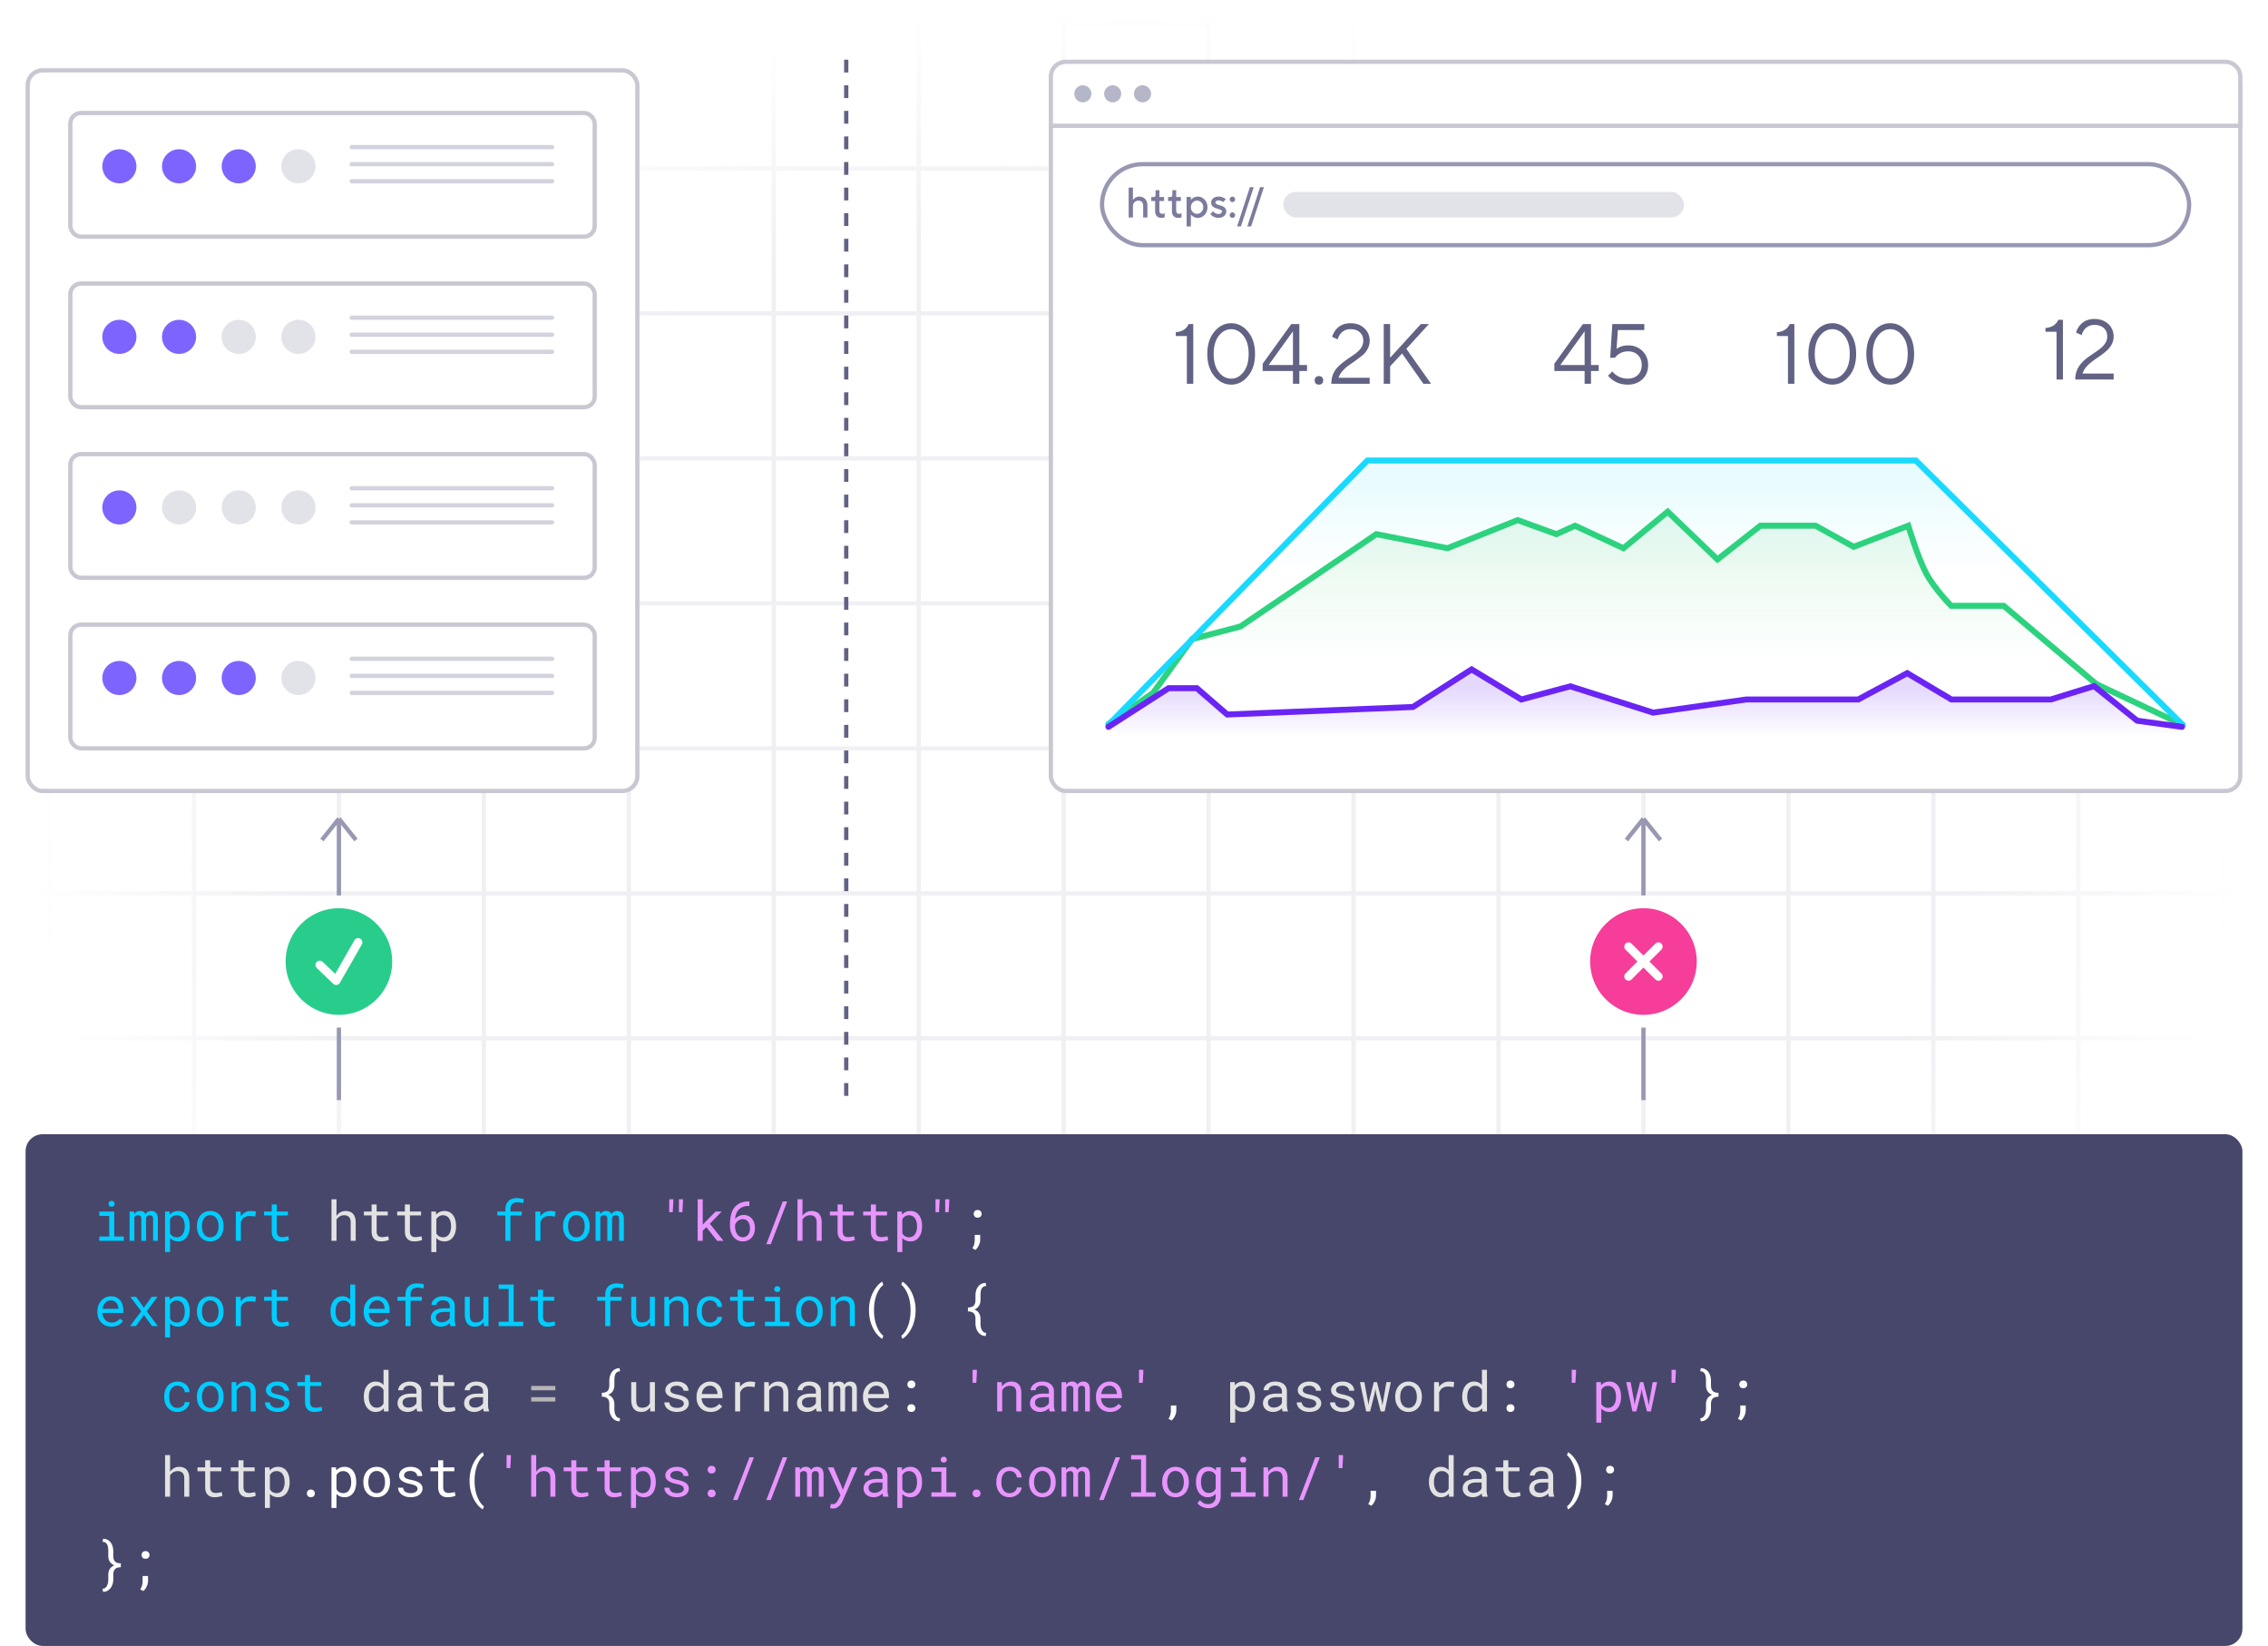 <svg width="532" height="386" viewBox="0 0 532 386" fill="none" xmlns="http://www.w3.org/2000/svg"><mask id="b" style="mask-type:alpha" maskUnits="userSpaceOnUse" x="6" y="0" width="520" height="386"><path fill="url(#a)" d="M6 0h520v386H6z"/></mask><g mask="url(#b)" stroke="#F0F0F4"><path d="M11.5 0v386M45.5 0v386M79.5 0v386M113.5 0v386M147.5 0v386M181.5 0v386M215.5 0v386M249.5 0v386M283.5 0v386M317.5 0v386M351.5 0v386M385.5 0v386M419.5 0v386M453.5 0v386M487.5 0v386M521.5 0v386M6 379.5h520M6 345.5h520M6 311.5h520M6 277.5h520M6 243.5h520M6 209.5h520M6 175.5h520M6 141.5h520M6 107.5h520M6 73.5h520M6 39.5h520M6 5.5h520"/></g><g filter="url(#c)"><rect x="246" y="14" width="280" height="170" rx="4" fill="#fff"/><rect x="246.5" y="14.5" width="279" height="169" rx="3.5" stroke="#C9C7D1"/></g><rect x="258.5" y="38.5" width="255" height="19" rx="9.5" fill="#fff" stroke="#9898B3"/><rect x="301" y="45" width="94" height="6" rx="3" fill="#E2E2E9"/><path d="M264.75 51h1v-2.6c0-.8.55-1.35 1.3-1.35.65 0 1.1.45 1.1 1.15V51h1v-2.8c0-1.3-.8-2.1-1.9-2.1-1 0-1.5.8-1.5.8V44h-1v7Zm6.202-1.5c0 1.05.55 1.6 1.5 1.6.45 0 .75-.15.75-.15V50s-.25.15-.55.15c-.45 0-.7-.25-.7-.75v-2.25h1.1v-.95h-1.1v-1.6h-.9v1.05c0 .4-.15.55-.45.55h-.55v.95h.9v2.35Zm3.945 0c0 1.05.55 1.6 1.5 1.6.45 0 .75-.15.75-.15V50s-.25.15-.55.15c-.45 0-.7-.25-.7-.75v-2.25h1.1v-.95h-1.1v-1.6h-.9v1.05c0 .4-.15.55-.45.55h-.55v.95h.9v2.35Zm3.446 3.6h1v-2.8s.5.8 1.65.8c1.2 0 2.25-1.05 2.25-2.5s-1.05-2.5-2.25-2.5c-1.15 0-1.65.8-1.65.8v-.7h-1v6.9Zm2.45-2.95c-.8 0-1.45-.65-1.45-1.55s.65-1.55 1.45-1.55c.8 0 1.45.65 1.45 1.55s-.65 1.55-1.45 1.55Zm3.096.05s.65.9 1.9.9c1.15 0 1.85-.7 1.85-1.5 0-1.7-2.55-1.3-2.55-2.1 0-.25.25-.5.75-.5.65 0 1.05.4 1.05.4l.65-.65s-.55-.65-1.7-.65c-1.1 0-1.75.65-1.75 1.4 0 1.7 2.55 1.3 2.55 2.1 0 .3-.3.6-.85.6-.75 0-1.25-.65-1.25-.65l-.65.65Zm4.545.25c0 .35.3.65.65.65.35 0 .65-.3.65-.65 0-.35-.3-.65-.65-.65-.35 0-.65.3-.65.65Zm0-3.7c0 .35.3.65.65.65.35 0 .65-.3.65-.65 0-.35-.3-.65-.65-.65-.35 0-.65.3-.65.65Zm1.748 6.35h.9l3-9.2h-.9l-3 9.2Zm2.392 0h.9l3-9.2h-.9l-3 9.2Z" fill="#7B7B9D"/><path d="M278.4 90V78.8h-2.6v-.9c1-.053 1.8-.38 2.4-.98a2.76 2.76 0 0 0 .6-.92h1.1v14h-1.5Zm10.412.2c-1.533 0-2.853-.66-3.96-1.98-1.106-1.32-1.66-3.06-1.66-5.22 0-2.16.554-3.9 1.66-5.22 1.107-1.32 2.42-1.98 3.94-1.98s2.834.66 3.94 1.98c1.107 1.32 1.66 3.06 1.66 5.22 0 2.16-.553 3.9-1.66 5.22-1.093 1.32-2.4 1.98-3.92 1.98Zm0-1.4c1.107 0 2.06-.513 2.86-1.54.814-1.04 1.22-2.46 1.22-4.26 0-1.8-.406-3.213-1.22-4.24-.8-1.04-1.76-1.56-2.88-1.56-1.12 0-2.086.52-2.9 1.56-.8 1.027-1.2 2.44-1.2 4.24 0 1.813.4 3.233 1.2 4.26.814 1.027 1.787 1.54 2.92 1.54Zm7.374-1.8v-1.7l6.7-9.3h1.9v9.6h1.8V87h-1.8v3h-1.5v-3h-7.1Zm1.4-1.4h5.7v-7.9l-5.7 7.9Zm11.059 4.34c-.173-.187-.26-.433-.26-.74s.087-.547.26-.72c.187-.187.433-.28.74-.28s.547.093.72.28c.187.173.28.413.28.72s-.093.553-.28.74c-.173.173-.413.26-.72.26s-.553-.087-.74-.26Zm5.339-1.34h7.3V90h-9c0-.8.134-1.533.4-2.2.28-.667.64-1.227 1.08-1.68.454-.467.947-.9 1.48-1.3.534-.4 1.06-.773 1.58-1.12.534-.347 1.02-.7 1.46-1.06.454-.36.814-.767 1.08-1.22.28-.467.42-.973.42-1.52 0-.813-.266-1.467-.8-1.96-.52-.493-1.253-.74-2.2-.74-1.026 0-1.84.4-2.44 1.2-.253.333-.44.733-.56 1.2l-1.3-.6c.187-.627.454-1.16.8-1.6.854-1.067 2.02-1.6 3.5-1.6 1.334 0 2.414.393 3.24 1.18.84.773 1.26 1.747 1.26 2.92 0 .68-.153 1.313-.46 1.9a5 5 0 0 1-1.16 1.46c-.466.387-.993.793-1.58 1.22a56.85 56.85 0 0 1-1.68 1.18c-.52.36-1.006.8-1.46 1.32-.453.507-.773 1.047-.96 1.62ZM324.58 90V76h1.5v7.9l7.2-7.9h1.9l-5.3 5.8 5.8 8.2h-1.8l-5-7.1-2.8 3V90h-1.5ZM364.6 87v-1.7l6.7-9.3h1.9v9.6h1.8V87h-1.8v3h-1.5v-3h-7.1Zm1.4-1.4h5.7v-7.9l-5.7 7.9Zm11.199 2.5 1-1c.254.32.554.607.9.86.827.56 1.727.84 2.7.84 1 0 1.8-.293 2.4-.88.6-.587.9-1.36.9-2.32 0-.96-.293-1.733-.88-2.32-.586-.587-1.36-.88-2.32-.88-.893 0-1.673.253-2.34.76-.293.213-.546.46-.76.74h-1.1l.5-7.9h7.5v1.4h-6.2l-.3 4.4c.254-.16.494-.293.72-.4.56-.267 1.22-.4 1.98-.4 1.36 0 2.48.44 3.36 1.32.894.867 1.34 1.96 1.34 3.28 0 1.36-.44 2.467-1.32 3.32-.88.853-2.04 1.28-3.48 1.28-1.306 0-2.46-.347-3.46-1.04a5.394 5.394 0 0 1-1.14-1.06ZM482.4 89h1.5V75h-1.1s-.6 1.8-3 1.9v.9h2.6V89Zm6.092-1.4c1.2-3.7 7.3-4.4 7.3-8.7 0-2.3-1.8-4.1-4.5-4.1-3.6 0-4.3 3.2-4.3 3.2l1.3.6s.5-2.4 3-2.4c1.9 0 3 1.1 3 2.7 0 4-7.5 4.2-7.5 10.1h9v-1.4h-7.3ZM419.4 90V78.8h-2.6v-.9c1-.053 1.8-.38 2.4-.98a2.76 2.76 0 0 0 .6-.92h1.1v14h-1.5Zm10.412.2c-1.533 0-2.853-.66-3.96-1.98-1.106-1.32-1.66-3.06-1.66-5.22 0-2.16.554-3.9 1.66-5.22 1.107-1.32 2.42-1.98 3.94-1.98s2.834.66 3.94 1.98c1.107 1.32 1.66 3.06 1.66 5.22 0 2.16-.553 3.9-1.66 5.22-1.093 1.32-2.4 1.98-3.92 1.98Zm0-1.4c1.107 0 2.06-.513 2.86-1.54.814-1.04 1.22-2.46 1.22-4.26 0-1.8-.406-3.213-1.22-4.24-.8-1.04-1.76-1.56-2.88-1.56-1.12 0-2.086.52-2.9 1.56-.8 1.027-1.2 2.44-1.2 4.24 0 1.813.4 3.233 1.2 4.26.814 1.027 1.787 1.54 2.92 1.54Zm13.594 1.4c-1.533 0-2.853-.66-3.96-1.98-1.107-1.32-1.66-3.06-1.66-5.22 0-2.16.553-3.9 1.66-5.22 1.107-1.32 2.42-1.98 3.94-1.98s2.833.66 3.94 1.98c1.107 1.32 1.66 3.06 1.66 5.22 0 2.16-.553 3.9-1.66 5.22-1.093 1.32-2.4 1.98-3.92 1.98Zm0-1.4c1.107 0 2.06-.513 2.86-1.54.813-1.04 1.22-2.46 1.22-4.26 0-1.8-.407-3.213-1.22-4.24-.8-1.04-1.76-1.56-2.88-1.56-1.12 0-2.087.52-2.9 1.56-.8 1.027-1.2 2.44-1.2 4.24 0 1.813.4 3.233 1.2 4.26.813 1.027 1.787 1.54 2.92 1.54Z" fill="#626284"/><path opacity=".1" d="M320.735 108 260 170h252l-62.595-62h-128.67Z" fill="url(#d)"/><path opacity=".2" d="M274.107 161.395 260 170.464V178h252l-.174-7.536-10.52-1.449-10.102-8.116-10.147 3.141h-23.319l-10.364-6.17-11.497 6.17h-26.234l-21.862 3.085-19.432-6.17-11.498 3.085-11.659-7.052-13.765 8.814-43.561 1.763-7.125-6.17h-6.634Z" fill="url(#e)"/><path opacity=".1" d="M270.495 162.472 260 169.789 512 170l-20.27-9.572L470 142.069h-12.324s-3.875-3.91-5.838-7.576c-1.963-3.666-4.216-11.199-4.216-11.199l-12.811 4.941-8.919-4.941h-12.973l-10.054 7.905L391.189 120l-10.378 8.564-11.352-5.27-4.378 1.976-9.081-3.294-16.46 6.588-16.703-3.294-31.864 21.653-11.351 2.965-9.127 12.584Z" fill="url(#f)"/><path d="m260 169.789 10.495-7.317 9.127-12.584 11.351-2.965 31.864-21.653 16.703 3.294 16.46-6.588 9.081 3.294 4.378-1.976 11.352 5.27L391.189 120l11.676 11.199 10.054-7.905h12.973l8.919 4.941 12.811-4.941s2.253 7.533 4.216 11.199c1.963 3.666 5.838 7.576 5.838 7.576H470l21.73 18.359L512 170" stroke="#2DD27F" stroke-width="1.4" stroke-linecap="round"/><path d="m260 170 60.735-62h128.67L512 170" stroke="#1AD9FF" stroke-width="1.4" stroke-linecap="round"/><path d="m260 170.464 14.107-9.069h6.634l7.125 6.17 43.561-1.763 13.765-8.814 11.659 7.052 11.498-3.085 19.432 6.17 21.862-3.085h26.234l11.497-6.17 10.364 6.17h23.319l10.147-3.141 10.102 8.116 10.52 1.449" stroke="#6A25F4" stroke-width="1.4" stroke-linecap="round"/><path d="M246.5 18a3.5 3.5 0 0 1 3.5-3.5h272a3.5 3.5 0 0 1 3.5 3.5v11.5h-279V18Z" fill="#fff" stroke="#C9C7D1"/><path fill-rule="evenodd" clip-rule="evenodd" d="M256 22a2 2 0 1 1-4 0 2 2 0 0 1 4 0Zm7 0a2 2 0 1 1-4 0 2 2 0 0 1 4 0Zm5 2a2 2 0 1 0 0-4 2 2 0 0 0 0 4Z" fill="#B6B6C9"/><path stroke="#626284" stroke-dasharray="3 3" d="M198.5 14v244"/><g filter="url(#g)"><rect x="6" y="14" width="144" height="170" rx="4" fill="#fff"/><rect x="6.5" y="14.5" width="143" height="169" rx="3.5" stroke="#C9C7D1"/></g><g filter="url(#h)"><rect x="16" y="24" width="124" height="30" rx="3" fill="#fff"/><rect x="16.5" y="24.5" width="123" height="29" rx="2.5" stroke="#C9C7D1"/></g><path stroke="#D3D3DE" stroke-linecap="round" d="M82.5 34.5h47M82.5 38.5h47M82.5 42.5h47"/><circle cx="28" cy="39" r="4" fill="#7D64FF"/><circle cx="42" cy="39" r="4" fill="#7D64FF"/><circle cx="56" cy="39" r="4" fill="#7D64FF"/><circle cx="70" cy="39" r="4" fill="#E2E2E9"/><g filter="url(#i)"><rect x="16" y="64" width="124" height="30" rx="3" fill="#fff"/><rect x="16.5" y="64.5" width="123" height="29" rx="2.5" stroke="#C9C7D1"/></g><path stroke="#D3D3DE" stroke-linecap="round" d="M82.5 74.5h47M82.5 78.5h47M82.5 82.5h47"/><circle cx="28" cy="79" r="4" fill="#7D64FF"/><circle cx="42" cy="79" r="4" fill="#7D64FF"/><circle cx="56" cy="79" r="4" fill="#E2E2E9"/><circle cx="70" cy="79" r="4" fill="#E2E2E9"/><g filter="url(#j)"><rect x="16" y="104" width="124" height="30" rx="3" fill="#fff"/><rect x="16.5" y="104.5" width="123" height="29" rx="2.5" stroke="#C9C7D1"/></g><path stroke="#D3D3DE" stroke-linecap="round" d="M82.5 114.5h47M82.5 118.5h47M82.5 122.5h47"/><circle cx="28" cy="119" r="4" fill="#7D64FF"/><circle cx="42" cy="119" r="4" fill="#E2E2E9"/><circle cx="56" cy="119" r="4" fill="#E2E2E9"/><circle cx="70" cy="119" r="4" fill="#E2E2E9"/><g filter="url(#k)"><rect x="16" y="144" width="124" height="30" rx="3" fill="#fff"/><rect x="16.5" y="144.5" width="123" height="29" rx="2.5" stroke="#C9C7D1"/></g><path stroke="#D3D3DE" stroke-linecap="round" d="M82.5 154.5h47M82.5 158.5h47M82.5 162.5h47"/><circle cx="28" cy="159" r="4" fill="#7D64FF"/><circle cx="42" cy="159" r="4" fill="#7D64FF"/><circle cx="56" cy="159" r="4" fill="#7D64FF"/><circle cx="70" cy="159" r="4" fill="#E2E2E9"/><rect x="6" y="266" width="520" height="120" rx="4" fill="#47476B"/><path d="M23.289 284.132v1.022h2.335v4.83H23.29V291h5.75v-1.016H26.8v-5.852h-3.51Zm2.183-1.803c0 .191.057.349.172.476.118.127.296.191.533.191.233 0 .408-.064.527-.191a.67.67 0 0 0 .177-.476.815.815 0 0 0-.05-.292.547.547 0 0 0-.153-.222.55.55 0 0 0-.21-.127.78.78 0 0 0-.291-.051.83.83 0 0 0-.299.051.605.605 0 0 0-.362.355.904.904 0 0 0-.044.286Zm5.98 1.803h-1.054V291h1.117v-5.465a.99.99 0 0 1 .095-.191.717.717 0 0 1 .406-.292c.106-.034.23-.051.369-.051.127 0 .237.017.33.051.097.03.178.079.241.146a.63.63 0 0 1 .146.273c.034.11.05.237.05.381V291h1.118v-5.269a.973.973 0 0 1 .076-.285.746.746 0 0 1 .159-.235.741.741 0 0 1 .254-.152c.101-.038.222-.058.362-.058.13 0 .245.017.342.051a.637.637 0 0 1 .254.153.732.732 0 0 1 .146.273c.034.11.051.237.051.38V291h1.117v-5.129c0-.33-.038-.616-.114-.857a1.51 1.51 0 0 0-.33-.597 1.244 1.244 0 0 0-.483-.304 1.801 1.801 0 0 0-.64-.108 1.881 1.881 0 0 0-.483.07 1.637 1.637 0 0 0-.394.171 1.672 1.672 0 0 0-.47.495 1.258 1.258 0 0 0-.17-.285 1.03 1.03 0 0 0-.217-.216 1.201 1.201 0 0 0-.387-.172 1.745 1.745 0 0 0-.489-.063 1.636 1.636 0 0 0-.825.209 1.562 1.562 0 0 0-.546.565l-.031-.647Zm7.261 9.509h1.175v-3.301c.084.093.175.18.273.26.097.076.2.146.31.21.183.101.386.179.61.234.229.055.474.083.736.083.432 0 .815-.089 1.15-.267.338-.177.621-.423.85-.736.228-.313.402-.681.52-1.104.119-.428.178-.887.178-1.378v-.133c0-.512-.06-.982-.178-1.409a3.329 3.329 0 0 0-.52-1.111 2.42 2.42 0 0 0-.85-.724 2.532 2.532 0 0 0-1.169-.26c-.25 0-.484.027-.704.082a2.19 2.19 0 0 0-.59.229 2.196 2.196 0 0 0-.66.565l-.058-.749h-1.073v9.509Zm4.628-6.132v.133c0 .334-.038.654-.114.959a2.521 2.521 0 0 1-.337.806 1.754 1.754 0 0 1-.584.558 1.668 1.668 0 0 1-.844.203 1.93 1.93 0 0 1-.559-.076 1.73 1.73 0 0 1-.45-.209 1.414 1.414 0 0 1-.318-.279 2.367 2.367 0 0 1-.247-.356v-3.307c.08-.144.173-.275.279-.394a1.53 1.53 0 0 1 .362-.298c.122-.08.26-.142.412-.184.157-.042.326-.064.508-.064.33 0 .614.068.85.204.238.135.435.317.591.545.152.233.265.502.337.807.076.3.114.617.114.952Zm2.856-.007v.14c0 .495.072.954.216 1.378.144.423.351.791.622 1.104.267.313.593.559.978.736.389.178.827.267 1.314.267.482 0 .916-.089 1.3-.267a2.87 2.87 0 0 0 .985-.736 3.34 3.34 0 0 0 .615-1.104 4.26 4.26 0 0 0 .216-1.378v-.14a4.25 4.25 0 0 0-.215-1.377 3.335 3.335 0 0 0-.616-1.111c-.271-.313-.601-.558-.99-.736a3.024 3.024 0 0 0-1.308-.273c-.483 0-.916.091-1.301.273a2.82 2.82 0 0 0-.978.736c-.27.313-.478.684-.622 1.111a4.25 4.25 0 0 0-.216 1.377Zm1.175.14v-.14c0-.334.04-.653.12-.958.08-.309.203-.58.368-.813.161-.232.362-.416.603-.552.242-.139.525-.209.851-.209.326 0 .61.07.85.209.246.136.451.32.616.552.161.233.282.504.362.813.085.305.127.624.127.958v.14c0 .339-.04.662-.12.971-.081.305-.202.574-.362.806-.165.233-.37.417-.616.553a1.7 1.7 0 0 1-.844.203 1.75 1.75 0 0 1-.857-.203 1.778 1.778 0 0 1-.61-.553 2.456 2.456 0 0 1-.368-.806 3.837 3.837 0 0 1-.12-.971Zm11.463-3.637c-.499 0-.945.11-1.339.33a3.13 3.13 0 0 0-1.003.889l-.006-.172-.051-.92h-1.117V291h1.18v-4.405c.077-.212.172-.402.286-.572.119-.173.256-.319.413-.438.173-.135.376-.237.61-.304.232-.072.492-.108.78-.108.224 0 .438.013.641.038.207.021.425.057.654.108l.158-1.149a2.093 2.093 0 0 0-.533-.121 5.447 5.447 0 0 0-.673-.044Zm6.088-1.536h-1.18v1.663H61.94v.908h1.802v3.732c0 .423.055.785.165 1.085.115.297.269.538.464.724.194.19.423.33.685.419.267.085.552.127.857.127.182 0 .364-.009.546-.025.186-.017.362-.043.527-.077.165-.029.317-.065.457-.108.14-.046.258-.099.355-.158l-.165-.832-.279.064a11.91 11.91 0 0 1-.755.12 4.115 4.115 0 0 1-.394.019c-.173 0-.338-.021-.495-.063a1.019 1.019 0 0 1-.686-.635 1.83 1.83 0 0 1-.101-.66v-3.732h2.615v-.908h-2.615v-1.663ZM118.548 291h1.181v-5.96h2.646v-.908h-2.646v-.483c0-.287.035-.539.107-.755.077-.216.187-.391.331-.527.135-.131.304-.228.507-.292.208-.068.445-.101.711-.101.263 0 .508.023.737.069.232.043.435.094.609.153l.14-.971a5.39 5.39 0 0 0-.324-.077 5.969 5.969 0 0 0-.806-.139 3.968 3.968 0 0 0-.502-.032c-.406 0-.774.057-1.104.171-.33.115-.612.284-.844.508a2.29 2.29 0 0 0-.553.838c-.127.33-.19.715-.19 1.155v.483h-1.892v.908h1.892V291Zm10.556-6.995c-.499 0-.946.11-1.339.33a3.12 3.12 0 0 0-1.003.889l-.007-.172-.05-.92h-1.118V291h1.181v-4.405c.076-.212.171-.402.286-.572.118-.173.256-.319.412-.438.174-.135.377-.237.61-.304.232-.072.493-.108.78-.108.225 0 .438.013.642.038.207.021.425.057.653.108l.159-1.149a2.086 2.086 0 0 0-.533-.121 5.451 5.451 0 0 0-.673-.044Zm2.977 3.497v.14c0 .495.072.954.216 1.378.144.423.351.791.622 1.104.267.313.592.559.977.736.39.178.828.267 1.314.267.483 0 .917-.089 1.302-.267.385-.177.713-.423.984-.736.266-.313.471-.681.615-1.104.144-.424.216-.883.216-1.378v-.14c0-.495-.072-.954-.216-1.377a3.348 3.348 0 0 0-.615-1.111 2.866 2.866 0 0 0-.991-.736 3.023 3.023 0 0 0-1.307-.273c-.483 0-.916.091-1.302.273-.385.178-.71.423-.977.736a3.275 3.275 0 0 0-.622 1.111 4.247 4.247 0 0 0-.216 1.377Zm1.174.14v-.14c0-.334.041-.653.121-.958.08-.309.203-.58.368-.813.161-.232.362-.416.603-.552.241-.139.525-.209.851-.209.326 0 .609.07.85.209.246.136.451.32.616.552.161.233.281.504.362.813.085.305.127.624.127.958v.14c0 .339-.04.662-.121.971-.08.305-.201.574-.362.806-.165.233-.37.417-.615.553a1.704 1.704 0 0 1-.845.203c-.325 0-.611-.068-.856-.203a1.776 1.776 0 0 1-.61-.553 2.45 2.45 0 0 1-.368-.806 3.856 3.856 0 0 1-.121-.971Zm7.503-3.51h-1.053V291h1.117v-5.465a.972.972 0 0 1 .095-.191.72.72 0 0 1 .406-.292c.106-.034.229-.051.368-.051.127 0 .237.017.33.051a.55.55 0 0 1 .242.146.64.64 0 0 1 .146.273c.034.11.05.237.05.381V291h1.118v-5.269a.954.954 0 0 1 .076-.285.74.74 0 0 1 .159-.235.736.736 0 0 1 .253-.152c.102-.038.223-.058.362-.058.131 0 .246.017.343.051a.636.636 0 0 1 .254.153.741.741 0 0 1 .146.273c.034.11.051.237.051.38V291h1.117v-5.129c0-.33-.038-.616-.114-.857a1.532 1.532 0 0 0-.33-.597 1.248 1.248 0 0 0-.483-.304 1.8 1.8 0 0 0-.641-.108 1.88 1.88 0 0 0-.482.07 1.647 1.647 0 0 0-.394.171 1.652 1.652 0 0 0-.47.495 1.225 1.225 0 0 0-.171-.285 1.028 1.028 0 0 0-.216-.216 1.2 1.2 0 0 0-.387-.172 1.747 1.747 0 0 0-.489-.063 1.635 1.635 0 0 0-.825.209 1.568 1.568 0 0 0-.546.565l-.032-.647Zm-114.62 26.995c.67 0 1.23-.133 1.683-.4.457-.271.8-.58 1.028-.927l-.717-.558a2.435 2.435 0 0 1-.813.673 2.39 2.39 0 0 1-1.117.253c-.317 0-.607-.059-.87-.177a2.01 2.01 0 0 1-.672-.489 2.238 2.238 0 0 1-.432-.673 3.12 3.12 0 0 1-.197-.882v-.045h4.907v-.527c0-.478-.061-.922-.184-1.333a3.02 3.02 0 0 0-.546-1.072 2.518 2.518 0 0 0-.927-.705c-.368-.173-.8-.26-1.295-.26-.393 0-.778.08-1.155.241a3.096 3.096 0 0 0-.997.692 3.418 3.418 0 0 0-.71 1.117 3.908 3.908 0 0 0-.267 1.486v.266c0 .478.08.921.241 1.327a3.025 3.025 0 0 0 1.708 1.745c.406.165.85.248 1.333.248Zm-.152-6.157c.3 0 .559.055.775.165.22.11.402.254.546.431.144.178.256.39.336.635.08.241.12.468.12.679v.058H24.07c.047-.318.127-.597.242-.838.118-.246.262-.453.431-.622.17-.166.36-.29.572-.375.211-.089.435-.133.672-.133Zm7.763 1.707-1.815-2.545h-1.358l2.558 3.396L30.506 311h1.371l1.898-2.615L35.673 311h1.358l-2.628-3.472 2.558-3.396h-1.377l-1.835 2.545Zm4.964 6.964h1.175v-3.301c.084.093.175.18.273.26.097.076.2.146.31.21.183.101.386.179.61.234.229.055.474.083.736.083.432 0 .815-.089 1.15-.267.338-.177.621-.423.85-.736.228-.313.402-.681.52-1.104.119-.428.178-.887.178-1.378v-.133c0-.512-.06-.982-.178-1.409a3.329 3.329 0 0 0-.52-1.111 2.42 2.42 0 0 0-.85-.724 2.532 2.532 0 0 0-1.169-.26c-.25 0-.484.027-.704.082a2.19 2.19 0 0 0-.59.229 2.196 2.196 0 0 0-.66.565l-.058-.749h-1.073v9.509Zm4.628-6.132v.133c0 .334-.038.654-.114.959a2.521 2.521 0 0 1-.337.806 1.754 1.754 0 0 1-.584.558 1.668 1.668 0 0 1-.844.203 1.93 1.93 0 0 1-.559-.076 1.73 1.73 0 0 1-.45-.209 1.414 1.414 0 0 1-.318-.279 2.367 2.367 0 0 1-.247-.356v-3.307c.08-.144.173-.275.279-.394a1.53 1.53 0 0 1 .362-.298c.122-.08.26-.142.412-.184.157-.042.326-.064.508-.064.33 0 .614.068.85.204.238.135.435.317.591.545.152.233.265.502.337.807.076.3.114.617.114.952Zm2.856-.007v.14c0 .495.072.954.216 1.378.144.423.351.791.622 1.104.267.313.593.559.978.736.389.178.827.267 1.314.267.482 0 .916-.089 1.3-.267a2.87 2.87 0 0 0 .985-.736 3.34 3.34 0 0 0 .615-1.104 4.26 4.26 0 0 0 .216-1.378v-.14a4.25 4.25 0 0 0-.215-1.377 3.335 3.335 0 0 0-.616-1.111c-.271-.313-.601-.558-.99-.736a3.024 3.024 0 0 0-1.308-.273c-.483 0-.916.091-1.301.273a2.82 2.82 0 0 0-.978.736c-.27.313-.478.684-.622 1.111a4.25 4.25 0 0 0-.216 1.377Zm1.175.14v-.14c0-.334.04-.653.12-.958.08-.309.203-.58.368-.813.161-.232.362-.416.603-.552.242-.139.525-.209.851-.209.326 0 .61.07.85.209.246.136.451.32.616.552.161.233.282.504.362.813.085.305.127.624.127.958v.14c0 .339-.04.662-.12.971-.081.305-.202.574-.362.806-.165.233-.37.417-.616.553a1.7 1.7 0 0 1-.844.203 1.75 1.75 0 0 1-.857-.203 1.778 1.778 0 0 1-.61-.553 2.456 2.456 0 0 1-.368-.806 3.837 3.837 0 0 1-.12-.971Zm11.463-3.637c-.499 0-.945.11-1.339.33a3.13 3.13 0 0 0-1.003.889l-.006-.172-.051-.92h-1.117V311h1.18v-4.405c.077-.212.172-.402.286-.572.119-.173.256-.319.413-.438.173-.135.376-.237.61-.304.232-.072.492-.108.78-.108.224 0 .438.013.641.038.207.021.425.057.654.108l.158-1.149a2.093 2.093 0 0 0-.533-.121 5.447 5.447 0 0 0-.673-.044Zm6.088-1.536h-1.18v1.663H61.94v.908h1.802v3.732c0 .423.055.785.165 1.085.115.297.269.538.464.724.194.19.423.33.685.419.267.085.552.127.857.127.182 0 .364-.009.546-.025.186-.017.362-.043.527-.077.165-.029.317-.065.457-.108.14-.046.258-.099.355-.158l-.165-.832-.279.064a11.91 11.91 0 0 1-.755.12 4.115 4.115 0 0 1-.394.019c-.173 0-.338-.021-.495-.063a1.019 1.019 0 0 1-.686-.635 1.83 1.83 0 0 1-.101-.66v-3.732h2.615v-.908h-2.615v-1.663Zm12.613 5.04v.133c0 .491.065.95.196 1.378.132.423.316.791.553 1.104.237.313.522.559.857.736a2.39 2.39 0 0 0 1.13.267c.423 0 .793-.072 1.11-.216a2.24 2.24 0 0 0 .82-.635l.05.724h1.08v-9.75h-1.175v3.561a2.217 2.217 0 0 0-.8-.597 2.564 2.564 0 0 0-1.073-.209c-.419 0-.797.087-1.136.26a2.54 2.54 0 0 0-.863.724 3.382 3.382 0 0 0-.559 1.111 4.93 4.93 0 0 0-.19 1.409Zm1.174.133v-.133c0-.335.036-.652.108-.952.072-.305.184-.574.336-.807.148-.228.339-.41.572-.545.237-.136.52-.204.85-.204.385 0 .707.091.965.273.258.178.463.407.616.686v3.186c-.153.301-.358.54-.616.718-.258.178-.584.266-.977.266-.326 0-.606-.065-.838-.196a1.688 1.688 0 0 1-.572-.546 2.444 2.444 0 0 1-.336-.794 4.072 4.072 0 0 1-.108-.952Zm9.89 3.485c.668 0 1.229-.133 1.682-.4.457-.271.8-.58 1.028-.927l-.717-.558a2.436 2.436 0 0 1-.813.673 2.392 2.392 0 0 1-1.117.253c-.317 0-.607-.059-.87-.177a2.01 2.01 0 0 1-.672-.489 2.237 2.237 0 0 1-.432-.673 3.112 3.112 0 0 1-.197-.882v-.045H91.4v-.527c0-.478-.061-.922-.184-1.333-.119-.41-.3-.768-.546-1.072a2.518 2.518 0 0 0-.927-.705c-.368-.173-.8-.26-1.295-.26-.393 0-.778.08-1.155.241a3.096 3.096 0 0 0-.997.692 3.418 3.418 0 0 0-.71 1.117 3.906 3.906 0 0 0-.267 1.486v.266c0 .478.08.921.241 1.327a3.026 3.026 0 0 0 1.707 1.745c.407.165.851.248 1.334.248Zm-.153-6.157c.3 0 .559.055.775.165.22.11.402.254.546.431.144.178.256.39.336.635.08.241.12.468.12.679v.058H86.53c.047-.318.127-.597.242-.838.118-.246.262-.453.431-.622.17-.166.36-.29.571-.375.212-.089.436-.133.673-.133Zm6.678 6.03h1.18v-5.96h2.648v-.908h-2.647v-.483c0-.287.036-.539.108-.755.076-.216.186-.391.33-.527a1.26 1.26 0 0 1 .507-.292 2.28 2.28 0 0 1 .711-.101c.263 0 .508.023.737.069.233.043.436.094.61.153l.139-.971a5.44 5.44 0 0 0-.324-.077 6.036 6.036 0 0 0-.806-.139 3.97 3.97 0 0 0-.502-.032c-.406 0-.774.057-1.104.171a2.28 2.28 0 0 0-.844.508 2.29 2.29 0 0 0-.553.838c-.126.33-.19.715-.19 1.155v.483h-1.892v.908h1.892V311Zm10.569 0h1.225v-.102a3.27 3.27 0 0 1-.178-.666 4.56 4.56 0 0 1-.063-.73v-3.193c0-.385-.07-.721-.21-1.009a2.084 2.084 0 0 0-.571-.724 2.489 2.489 0 0 0-.87-.425 3.878 3.878 0 0 0-1.085-.146c-.428 0-.81.059-1.149.178a2.822 2.822 0 0 0-.851.463 2.143 2.143 0 0 0-.546.654 1.674 1.674 0 0 0-.19.736h1.181c0-.144.034-.281.101-.412.072-.136.172-.252.299-.35.127-.097.281-.175.463-.234.186-.06.396-.089.628-.089.25 0 .474.031.673.095.203.063.375.152.514.266.14.119.248.261.324.426.076.165.114.351.114.558v.54h-1.282a5.55 5.55 0 0 0-1.301.14 2.994 2.994 0 0 0-.99.419c-.275.19-.489.427-.641.71a2.102 2.102 0 0 0-.223.991c0 .287.055.556.165.806.115.245.276.457.483.635.203.182.451.325.743.431.296.106.626.159.99.159.224 0 .436-.023.635-.07a2.781 2.781 0 0 0 1.041-.47c.148-.105.281-.218.399-.336.013.144.032.284.058.419.029.131.067.241.114.33Zm-2.076-.895c-.228 0-.429-.03-.603-.089a1.212 1.212 0 0 1-.432-.247.995.995 0 0 1-.26-.369 1.298 1.298 0 0 1-.082-.469c0-.178.031-.337.095-.476.068-.14.165-.261.292-.362.178-.144.417-.25.717-.318.305-.072.66-.108 1.067-.108h1.091v1.391c-.067.135-.16.266-.279.393a2.024 2.024 0 0 1-.419.33 2.4 2.4 0 0 1-.546.235 2.242 2.242 0 0 1-.641.089Zm9.896.895h1.067v-6.868H113.4v4.926a1.95 1.95 0 0 1-.241.412 1.465 1.465 0 0 1-.33.318c-.153.11-.333.196-.54.26a2.573 2.573 0 0 1-.705.089c-.224 0-.423-.03-.596-.089a.95.95 0 0 1-.432-.311 1.446 1.446 0 0 1-.266-.584 4.004 4.004 0 0 1-.089-.927v-4.094h-1.175v4.081c0 .512.055.953.165 1.321.115.364.275.664.483.901.207.237.457.413.749.527.292.11.618.165.977.165.449 0 .845-.093 1.187-.279.343-.191.629-.455.857-.794l.07.946Zm3.466-9.75v1.022h2.336v7.712h-2.336V311h5.751v-1.016h-2.241v-8.734h-3.51Zm10.404 1.219h-1.181v1.663H124.4v.908h1.803v3.732c0 .423.055.785.165 1.085.114.297.269.538.464.724.194.19.423.33.685.419.267.085.552.127.857.127.182 0 .364-.009.546-.025.186-.017.362-.043.527-.077.165-.029.317-.065.457-.108.139-.046.258-.099.355-.158l-.165-.832-.279.064a11.966 11.966 0 0 1-.755.12 4.133 4.133 0 0 1-.394.019c-.173 0-.339-.021-.495-.063a1.018 1.018 0 0 1-.686-.635 1.847 1.847 0 0 1-.101-.66v-3.732h2.615v-.908h-2.615v-1.663ZM141.971 311h1.18v-5.96h2.647v-.908h-2.647v-.483c0-.287.036-.539.108-.755.076-.216.186-.391.33-.527.136-.131.305-.228.508-.292.208-.068.445-.101.711-.101.262 0 .508.023.736.069.233.043.436.094.61.153l.139-.971a5.362 5.362 0 0 0-.323-.077 5.969 5.969 0 0 0-.806-.139 3.98 3.98 0 0 0-.502-.032c-.406 0-.774.057-1.104.171-.33.115-.612.284-.845.508a2.287 2.287 0 0 0-.552.838c-.127.33-.19.715-.19 1.155v.483h-1.892v.908h1.892V311Zm10.581 0h1.067v-6.868h-1.181v4.926a1.908 1.908 0 0 1-.241.412 1.465 1.465 0 0 1-.33.318c-.153.11-.332.196-.54.26a2.571 2.571 0 0 1-.704.089c-.225 0-.424-.03-.597-.089a.95.95 0 0 1-.432-.311 1.446 1.446 0 0 1-.266-.584 4.004 4.004 0 0 1-.089-.927v-4.094h-1.175v4.081c0 .512.055.953.165 1.321.115.364.276.664.483.901.207.237.457.413.749.527.292.11.618.165.977.165.449 0 .845-.093 1.187-.279.343-.191.629-.455.857-.794l.07.946Zm3.282 0h1.174v-4.926c.081-.148.174-.283.28-.406.11-.123.228-.231.355-.324.157-.106.328-.188.514-.247.186-.064.387-.096.603-.096.25 0 .47.03.66.089.195.06.36.155.496.286.131.131.23.303.298.514.068.212.101.47.101.775V311h1.175v-4.361c0-.457-.057-.85-.172-1.181a2.125 2.125 0 0 0-.476-.825 1.872 1.872 0 0 0-.755-.476 2.978 2.978 0 0 0-.978-.152 2.651 2.651 0 0 0-1.421.432 2.374 2.374 0 0 0-.388.317c-.118.118-.228.25-.33.393l-.082-1.015h-1.054V311Zm10.734-.825c-.368 0-.677-.072-.927-.216a1.754 1.754 0 0 1-.59-.578 2.386 2.386 0 0 1-.33-.787 4.221 4.221 0 0 1-.096-.895v-.266c0-.297.032-.591.096-.883.067-.292.177-.556.33-.793.152-.233.351-.421.596-.565.25-.148.557-.222.921-.222.237 0 .457.04.66.12.207.081.385.191.533.33.148.14.265.303.349.489.089.182.136.377.14.584h1.111c0-.347-.07-.673-.21-.977a2.433 2.433 0 0 0-.577-.794 2.801 2.801 0 0 0-.889-.52 3.048 3.048 0 0 0-1.117-.197c-.521 0-.976.093-1.365.279a2.81 2.81 0 0 0-.971.749 3.25 3.25 0 0 0-.59 1.098 4.269 4.269 0 0 0-.197 1.302v.266c0 .457.065.893.197 1.308.131.41.328.772.59 1.085.258.318.582.569.971.756.389.186.844.279 1.365.279.364 0 .713-.061 1.047-.184a3.14 3.14 0 0 0 .889-.508c.258-.207.463-.449.616-.724.156-.279.237-.571.241-.876h-1.111a1.082 1.082 0 0 1-.152.534c-.093.16-.218.3-.375.419a1.768 1.768 0 0 1-.539.285 1.895 1.895 0 0 1-.616.102Zm7.661-7.706h-1.18v1.663h-1.803v.908h1.803v3.732c0 .423.055.785.165 1.085.114.297.269.538.463.724.195.19.423.33.686.419.266.085.552.127.857.127.182 0 .364-.009.546-.025.186-.017.361-.043.526-.077.166-.029.318-.065.458-.108.139-.046.258-.099.355-.158l-.165-.832-.279.064a11.664 11.664 0 0 1-.756.12 4.097 4.097 0 0 1-.393.019c-.174 0-.339-.021-.495-.063a1.026 1.026 0 0 1-.686-.635 1.823 1.823 0 0 1-.102-.66v-3.732h2.616v-.908h-2.616v-1.663Zm5.212 1.663v1.022h2.336v4.83h-2.336V311h5.751v-1.016h-2.241v-5.852h-3.51Zm2.184-1.803c0 .191.057.349.171.476.118.127.296.191.533.191.233 0 .408-.064.527-.191a.672.672 0 0 0 .178-.476.81.81 0 0 0-.051-.292.554.554 0 0 0-.152-.222.55.55 0 0 0-.21-.127.78.78 0 0 0-.292-.051.828.828 0 0 0-.298.051.55.55 0 0 0-.21.127.613.613 0 0 0-.152.228.892.892 0 0 0-.044.286Zm5.109 5.173v.14c0 .495.072.954.216 1.378.144.423.351.791.622 1.104.267.313.593.559.978.736.389.178.827.267 1.314.267.482 0 .916-.089 1.301-.267.385-.177.713-.423.984-.736.267-.313.472-.681.616-1.104.144-.424.215-.883.215-1.378v-.14c0-.495-.071-.954-.215-1.377a3.332 3.332 0 0 0-.616-1.111 2.871 2.871 0 0 0-.99-.736 3.024 3.024 0 0 0-1.308-.273c-.482 0-.916.091-1.301.273a2.826 2.826 0 0 0-.978.736 3.275 3.275 0 0 0-.622 1.111 4.247 4.247 0 0 0-.216 1.377Zm1.175.14v-.14c0-.334.04-.653.12-.958a2.48 2.48 0 0 1 .368-.813c.161-.232.362-.416.603-.552.242-.139.525-.209.851-.209.326 0 .609.07.851.209.245.136.45.32.615.552.161.233.282.504.362.813.085.305.127.624.127.958v.14c0 .339-.04.662-.12.971a2.547 2.547 0 0 1-.362.806 1.842 1.842 0 0 1-.616.553 1.7 1.7 0 0 1-.844.203c-.326 0-.612-.068-.857-.203a1.776 1.776 0 0 1-.61-.553 2.47 2.47 0 0 1-.368-.806 3.856 3.856 0 0 1-.12-.971Zm6.963 3.358h1.174v-4.926c.081-.148.174-.283.28-.406.11-.123.228-.231.355-.324.157-.106.328-.188.514-.247a1.85 1.85 0 0 1 .603-.096c.25 0 .47.03.66.089.195.06.36.155.496.286.131.131.23.303.298.514.068.212.102.47.102.775V311h1.174v-4.361c0-.457-.057-.85-.172-1.181a2.125 2.125 0 0 0-.476-.825 1.872 1.872 0 0 0-.755-.476 2.978 2.978 0 0 0-.978-.152 2.651 2.651 0 0 0-1.421.432 2.374 2.374 0 0 0-.388.317c-.118.118-.228.25-.33.393l-.082-1.015h-1.054V311ZM41.646 330.175c-.368 0-.677-.072-.927-.216a1.753 1.753 0 0 1-.59-.578 2.417 2.417 0 0 1-.33-.787 4.26 4.26 0 0 1-.095-.895v-.266c0-.297.031-.591.095-.883.068-.292.178-.556.33-.793.152-.233.351-.421.597-.565.25-.148.556-.222.92-.222.237 0 .457.04.66.12a1.55 1.55 0 0 1 .882.819c.09.182.136.377.14.584h1.111c0-.347-.07-.673-.21-.977a2.439 2.439 0 0 0-.577-.794 2.799 2.799 0 0 0-.889-.52 3.05 3.05 0 0 0-1.117-.197c-.52 0-.975.093-1.365.279-.39.186-.713.436-.97.749-.263.318-.46.684-.591 1.098a4.293 4.293 0 0 0-.197 1.302v.266c0 .457.066.893.197 1.308.13.41.328.772.59 1.085.258.318.582.569.971.756.39.186.845.279 1.365.279a3.01 3.01 0 0 0 1.047-.184c.335-.127.63-.296.889-.508.258-.207.463-.449.616-.724a1.82 1.82 0 0 0 .241-.876h-1.11a1.081 1.081 0 0 1-.153.534c-.093.16-.218.3-.375.419a1.777 1.777 0 0 1-.54.285 1.89 1.89 0 0 1-.615.102Zm4.551-2.673v.14c0 .495.072.954.216 1.378.144.423.351.791.622 1.104.267.313.593.559.978.736.389.178.827.267 1.314.267.482 0 .916-.089 1.3-.267a2.87 2.87 0 0 0 .985-.736 3.34 3.34 0 0 0 .615-1.104 4.26 4.26 0 0 0 .216-1.378v-.14a4.25 4.25 0 0 0-.215-1.377 3.335 3.335 0 0 0-.616-1.111c-.271-.313-.601-.558-.99-.736a3.024 3.024 0 0 0-1.308-.273c-.483 0-.916.091-1.301.273a2.82 2.82 0 0 0-.978.736c-.27.313-.478.684-.622 1.111a4.25 4.25 0 0 0-.216 1.377Zm1.175.14v-.14c0-.334.04-.653.12-.958.08-.309.203-.58.368-.813.161-.232.362-.416.603-.552.242-.139.525-.209.851-.209.326 0 .61.07.85.209.246.136.451.32.616.552.161.233.282.504.362.813.085.305.127.624.127.958v.14c0 .339-.04.662-.12.971-.081.305-.202.574-.362.806-.165.233-.37.417-.616.553a1.7 1.7 0 0 1-.844.203 1.75 1.75 0 0 1-.857-.203 1.778 1.778 0 0 1-.61-.553 2.456 2.456 0 0 1-.368-.806 3.837 3.837 0 0 1-.12-.971ZM54.335 331h1.174v-4.926c.08-.148.174-.283.28-.406.11-.123.228-.231.355-.324.157-.106.328-.188.514-.247.186-.064.387-.096.603-.096.25 0 .47.03.66.089.195.06.36.155.495.286.132.131.231.303.299.514.068.212.101.47.101.775V331h1.175v-4.361c0-.457-.057-.85-.172-1.181a2.134 2.134 0 0 0-.476-.825 1.875 1.875 0 0 0-.755-.476 2.976 2.976 0 0 0-.978-.152 2.654 2.654 0 0 0-1.422.432 2.382 2.382 0 0 0-.387.317 3.03 3.03 0 0 0-.33.393l-.082-1.015h-1.054V331Zm12.372-1.822a.77.77 0 0 1-.064.311.864.864 0 0 1-.184.267 1.354 1.354 0 0 1-.546.311 2.781 2.781 0 0 1-.819.108c-.199 0-.4-.021-.603-.064a1.714 1.714 0 0 1-.552-.215 1.374 1.374 0 0 1-.425-.4 1.238 1.238 0 0 1-.19-.61h-1.175c0 .292.066.574.197.844.135.271.33.508.584.711.25.208.556.375.92.502.364.123.779.184 1.244.184.407 0 .781-.049 1.124-.146.343-.097.637-.235.882-.413.246-.177.436-.391.571-.641.14-.249.21-.527.21-.831 0-.284-.061-.534-.184-.749a1.743 1.743 0 0 0-.52-.572 3.358 3.358 0 0 0-.845-.412 8.815 8.815 0 0 0-1.136-.311 7.427 7.427 0 0 1-.8-.197 1.937 1.937 0 0 1-.495-.229.728.728 0 0 1-.267-.285.829.829 0 0 1-.076-.362.82.82 0 0 1 .095-.381.942.942 0 0 1 .286-.324c.123-.093.277-.167.463-.222.19-.055.41-.082.66-.082.242 0 .457.034.648.101.195.068.36.157.495.267.136.11.241.237.317.381a.887.887 0 0 1 .115.431h1.174c0-.3-.066-.579-.197-.838a2.026 2.026 0 0 0-.546-.685 2.613 2.613 0 0 0-.863-.457 3.688 3.688 0 0 0-1.142-.165c-.394 0-.756.053-1.086.159a2.765 2.765 0 0 0-.844.431 1.99 1.99 0 0 0-.552.641 1.612 1.612 0 0 0-.197.781c0 .284.063.533.19.749.127.212.307.396.54.552.228.161.503.299.825.413.326.114.685.212 1.08.292.32.063.59.135.805.216.216.076.39.161.52.254a.826.826 0 0 1 .28.311c.055.11.083.235.083.374Zm6.024-6.709H71.55v1.663h-1.803v.908h1.803v3.732c0 .423.055.785.165 1.085.114.297.269.538.463.724.195.19.423.33.686.419.266.085.552.127.857.127.182 0 .364-.009.546-.025.186-.017.361-.043.526-.077a3.78 3.78 0 0 0 .457-.108c.14-.046.259-.099.356-.158l-.165-.832-.28.064a11.916 11.916 0 0 1-.755.12 4.115 4.115 0 0 1-.393.019c-.174 0-.339-.021-.495-.063a1.019 1.019 0 0 1-.686-.635 1.83 1.83 0 0 1-.102-.66v-3.732h2.616v-.908H72.73v-1.663Z" fill="#00CDFF"/><path d="M228.407 284.678a.92.92 0 0 0 .228.628c.157.169.387.254.692.254.301 0 .531-.085.692-.254a.876.876 0 0 0 .241-.628.906.906 0 0 0-.241-.641c-.157-.178-.387-.267-.692-.267-.309 0-.539.089-.692.267a.951.951 0 0 0-.228.641Zm1.51 6.049v-1.117h-1.275v1.136c0 .36-.043.707-.127 1.041a2.95 2.95 0 0 1-.432.946l.73.4c.339-.301.607-.671.806-1.111.199-.44.298-.872.298-1.295Zm-26.076 16.522v.063c0 .605.047 1.174.14 1.708.097.533.226 1.026.387 1.479.157.457.339.871.546 1.244.212.376.434.711.667 1.003.228.296.459.546.691.749.237.207.462.37.673.488l.248-.717a4.179 4.179 0 0 1-.521-.508 5.54 5.54 0 0 1-.495-.673 8.71 8.71 0 0 1-.831-1.999 10.28 10.28 0 0 1-.242-1.276 11.723 11.723 0 0 1-.088-1.485v-.089c0-.55.031-1.064.095-1.543.063-.478.152-.916.266-1.314.119-.44.267-.844.445-1.212.178-.372.364-.696.558-.971.132-.178.265-.339.4-.483.14-.144.277-.266.413-.368l-.248-.774a3.818 3.818 0 0 0-.666.489 5.65 5.65 0 0 0-.692.749 7.494 7.494 0 0 0-.667 1.003 8.433 8.433 0 0 0-.552 1.244c-.161.457-.29.952-.387 1.485a9.934 9.934 0 0 0-.14 1.708Zm10.931.063v-.063c0-.648-.051-1.23-.152-1.746a10.408 10.408 0 0 0-.375-1.447 7.211 7.211 0 0 0-.546-1.244 7.657 7.657 0 0 0-.666-1.003 5.483 5.483 0 0 0-.699-.749 3.999 3.999 0 0 0-.672-.489l-.248.717c.14.114.284.254.432.419.148.161.292.349.431.565a7.602 7.602 0 0 1 .978 2.222c.085.325.161.721.228 1.187.072.465.108.984.108 1.555v.089c0 .503-.027.977-.082 1.422-.051.44-.125.85-.222 1.231a6.426 6.426 0 0 1-.362 1.13 8.31 8.31 0 0 1-.451.933c-.165.271-.338.51-.52.717a3.434 3.434 0 0 1-.54.508l.248.717a3.86 3.86 0 0 0 .666-.488c.237-.203.472-.453.705-.749.228-.292.446-.627.654-1.003.211-.373.397-.787.558-1.244a9.07 9.07 0 0 0 .381-1.479 9.55 9.55 0 0 0 .146-1.708Zm16.434 6.011.133-.73a1.08 1.08 0 0 1-.653-.216 1.457 1.457 0 0 1-.407-.52 2.38 2.38 0 0 1-.222-.705 4.847 4.847 0 0 1-.063-.78v-1.073c-.005-.504-.123-.946-.356-1.327-.233-.385-.594-.675-1.085-.869.491-.199.852-.489 1.085-.87.237-.385.356-.832.356-1.339v-1.08c0-.258.012-.518.038-.78.025-.263.084-.5.177-.711.089-.208.223-.379.4-.514.182-.136.426-.208.73-.216l-.133-.73c-.427.012-.791.106-1.092.279a2.15 2.15 0 0 0-.73.66 2.95 2.95 0 0 0-.438.965 4.306 4.306 0 0 0-.133 1.047v1.08c0 .613-.146 1.057-.438 1.333-.288.27-.73.406-1.327.406v.92c.597.004 1.039.144 1.327.419.292.275.438.717.438 1.327v1.073c0 .338.049.679.146 1.022.097.347.241.66.432.939.199.292.448.527.749.705.3.177.656.273 1.066.285Zm-85.884 20 .134-.73a1.081 1.081 0 0 1-.654-.216 1.444 1.444 0 0 1-.406-.52 2.38 2.38 0 0 1-.223-.705 4.847 4.847 0 0 1-.063-.78v-1.073c-.004-.504-.123-.946-.356-1.327-.232-.385-.594-.675-1.085-.869.491-.199.853-.489 1.085-.87.237-.385.356-.832.356-1.339v-1.08c0-.258.013-.518.038-.78.025-.263.085-.5.178-.711a1.25 1.25 0 0 1 .4-.514c.182-.136.425-.208.73-.216l-.134-.73c-.427.012-.791.106-1.092.279a2.16 2.16 0 0 0-.73.66 2.991 2.991 0 0 0-.438.965 4.356 4.356 0 0 0-.133 1.047v1.08c0 .613-.146 1.057-.438 1.333-.288.27-.73.406-1.326.406v.92c.596.004 1.038.144 1.326.419.292.275.438.717.438 1.327v1.073c0 .338.049.679.146 1.022.098.347.241.66.432.939.199.292.448.527.749.705.3.177.656.273 1.066.285Zm67.527-3.085c0 .246.076.455.228.629.157.169.387.254.692.254.3 0 .531-.085.692-.254a.878.878 0 0 0 .241-.629.907.907 0 0 0-.241-.641c-.157-.178-.387-.266-.692-.266-.309 0-.54.088-.692.266a.955.955 0 0 0-.228.641Zm0-5.56a.92.92 0 0 0 .228.628c.157.169.387.254.692.254.3 0 .531-.085.692-.254a.876.876 0 0 0 .241-.628.906.906 0 0 0-.241-.641c-.157-.178-.387-.267-.692-.267-.309 0-.54.089-.692.267a.951.951 0 0 0-.228.641Zm63.076 6.049v-1.117h-1.276v1.136c0 .36-.042.707-.127 1.041-.084.334-.228.65-.431.946l.73.4a3.27 3.27 0 0 0 .806-1.111c.199-.44.298-.872.298-1.295Zm77.461-.489c0 .246.076.455.228.629.157.169.387.254.692.254.301 0 .531-.085.692-.254a.878.878 0 0 0 .241-.629.907.907 0 0 0-.241-.641c-.157-.178-.387-.266-.692-.266-.309 0-.539.088-.692.266a.955.955 0 0 0-.228.641Zm0-5.56a.92.92 0 0 0 .228.628c.157.169.387.254.692.254.301 0 .531-.085.692-.254a.876.876 0 0 0 .241-.628.906.906 0 0 0-.241-.641c-.157-.178-.387-.267-.692-.267-.309 0-.539.089-.692.267a.951.951 0 0 0-.228.641Zm45.43 7.915.133.73c.415-.008.773-.103 1.073-.285.3-.182.55-.415.749-.699.195-.283.339-.598.432-.945.093-.343.139-.684.139-1.022v-1.073c0-.296.034-.552.102-.768.068-.216.171-.396.311-.54.144-.148.328-.256.552-.324.229-.071.495-.11.8-.114v-.92a2.7 2.7 0 0 1-.895-.133 1.22 1.22 0 0 1-.578-.438 1.576 1.576 0 0 1-.222-.496 2.933 2.933 0 0 1-.07-.672v-1.08c0-.355-.048-.715-.146-1.079a2.804 2.804 0 0 0-.463-.984 2.203 2.203 0 0 0-.73-.628c-.292-.161-.643-.248-1.054-.26l-.127.73c.305.008.546.08.724.216.178.135.313.306.406.514.089.211.146.448.172.711.029.262.044.522.044.78v1.08c0 .33.049.636.146.92.097.279.248.525.451.736.105.115.228.218.368.311.144.093.3.174.47.242a2.882 2.882 0 0 0-.457.234 2.306 2.306 0 0 0-.369.299 1.973 1.973 0 0 0-.463.736 2.85 2.85 0 0 0-.146.927v1.073c0 .262-.023.522-.07.78a2.467 2.467 0 0 1-.216.705 1.475 1.475 0 0 1-.419.52 1.071 1.071 0 0 1-.647.216Zm9.166-7.915a.92.92 0 0 0 .228.628c.157.169.388.254.692.254.301 0 .531-.085.692-.254a.876.876 0 0 0 .241-.628.906.906 0 0 0-.241-.641c-.156-.178-.387-.267-.692-.267-.309 0-.539.089-.692.267a.951.951 0 0 0-.228.641Zm1.511 6.049v-1.117h-1.276v1.136c0 .36-.043.707-.127 1.041a2.95 2.95 0 0 1-.432.946l.73.4c.339-.301.607-.671.806-1.111a3.13 3.13 0 0 0 .299-1.295ZM71.994 350.238a.92.92 0 0 0 .229.629c.156.169.387.254.692.254.3 0 .53-.085.691-.254a.879.879 0 0 0 .242-.629.908.908 0 0 0-.242-.641c-.156-.178-.387-.266-.691-.266-.31 0-.54.088-.692.266a.953.953 0 0 0-.229.641Zm5.757 3.403h1.175v-3.301c.084.093.175.18.273.26.097.076.2.146.31.21.183.101.386.179.61.234.229.055.474.083.737.083.431 0 .814-.089 1.148-.267.339-.177.622-.423.851-.736.228-.313.402-.681.52-1.104.119-.428.178-.887.178-1.378v-.133c0-.512-.059-.982-.177-1.409a3.329 3.329 0 0 0-.521-1.111 2.421 2.421 0 0 0-.85-.724 2.532 2.532 0 0 0-1.169-.26c-.25 0-.484.027-.704.082a2.19 2.19 0 0 0-.59.229 2.197 2.197 0 0 0-.66.565l-.058-.749h-1.073v9.509Zm4.628-6.132v.133c0 .334-.038.654-.114.959a2.519 2.519 0 0 1-.337.806 1.753 1.753 0 0 1-.584.558 1.667 1.667 0 0 1-.844.203 1.93 1.93 0 0 1-.559-.076 1.728 1.728 0 0 1-.45-.209 1.415 1.415 0 0 1-.318-.279 2.366 2.366 0 0 1-.247-.356v-3.307c.08-.144.173-.275.28-.394a1.53 1.53 0 0 1 .36-.298c.124-.08.261-.142.413-.184.157-.042.326-.064.508-.064.33 0 .614.068.85.204.238.135.435.317.591.545.153.233.265.502.337.807.076.3.114.617.114.952Zm2.856-.007v.14c0 .495.072.954.216 1.378.144.423.351.791.622 1.104.267.313.593.559.978.736.39.178.827.267 1.314.267.482 0 .916-.089 1.301-.267a2.87 2.87 0 0 0 .984-.736c.266-.313.472-.681.616-1.104a4.26 4.26 0 0 0 .215-1.378v-.14a4.25 4.25 0 0 0-.215-1.377 3.337 3.337 0 0 0-.616-1.111c-.27-.313-.601-.558-.99-.736a3.024 3.024 0 0 0-1.308-.273c-.482 0-.916.091-1.301.273a2.82 2.82 0 0 0-.978.736c-.27.313-.478.684-.622 1.111a4.25 4.25 0 0 0-.216 1.377Zm1.175.14v-.14c0-.334.04-.653.12-.958.08-.309.203-.58.368-.813.161-.232.362-.416.603-.552.242-.139.525-.209.851-.209.326 0 .61.07.85.209.246.136.451.32.616.552.161.233.282.504.362.813.085.305.127.624.127.958v.14c0 .339-.04.662-.12.971-.08.305-.201.574-.362.806-.165.233-.37.417-.616.553a1.7 1.7 0 0 1-.844.203 1.75 1.75 0 0 1-.857-.203 1.778 1.778 0 0 1-.61-.553 2.458 2.458 0 0 1-.368-.806 3.837 3.837 0 0 1-.12-.971Zm11.527 1.536c0 .11-.021.214-.063.311a.862.862 0 0 1-.184.267 1.354 1.354 0 0 1-.546.311 2.781 2.781 0 0 1-.82.108c-.198 0-.4-.021-.602-.064a1.715 1.715 0 0 1-.553-.215 1.376 1.376 0 0 1-.425-.4 1.238 1.238 0 0 1-.19-.61h-1.175c0 .292.066.574.197.844.136.271.33.508.584.711.25.208.557.375.92.502.365.123.78.184 1.245.184.406 0 .78-.049 1.123-.146.343-.097.637-.235.883-.413.245-.177.435-.391.57-.641.14-.249.21-.527.21-.831 0-.284-.061-.534-.184-.749a1.74 1.74 0 0 0-.52-.572 3.357 3.357 0 0 0-.844-.412 8.82 8.82 0 0 0-1.137-.311 7.427 7.427 0 0 1-.8-.197 1.94 1.94 0 0 1-.495-.229.729.729 0 0 1-.266-.285.83.83 0 0 1-.076-.362.82.82 0 0 1 .095-.381.943.943 0 0 1 .285-.324c.123-.093.278-.167.464-.222.19-.055.41-.082.66-.082.241 0 .457.034.647.101.195.068.36.157.496.267.135.11.24.237.317.381a.886.886 0 0 1 .114.431h1.174c0-.3-.065-.579-.196-.838a2.024 2.024 0 0 0-.546-.685 2.612 2.612 0 0 0-.864-.457 3.688 3.688 0 0 0-1.142-.165c-.394 0-.755.053-1.086.159a2.766 2.766 0 0 0-.844.431 1.99 1.99 0 0 0-.552.641 1.613 1.613 0 0 0-.197.781c0 .284.064.533.19.749.128.212.308.396.54.552a3.4 3.4 0 0 0 .825.413 8.25 8.25 0 0 0 1.08.292c.321.063.59.135.806.216.215.076.389.161.52.254a.826.826 0 0 1 .28.311c.054.11.082.235.082.374Zm6.024-6.709h-1.181v1.663h-1.802v.908h1.802v3.732c0 .423.055.785.165 1.085.115.297.269.538.464.724.194.19.423.33.685.419.267.085.552.127.857.127.182 0 .364-.009.546-.025.186-.017.362-.043.527-.077.165-.029.317-.065.457-.108.14-.046.258-.099.355-.158l-.165-.832-.279.064a12.415 12.415 0 0 1-.755.12 4.133 4.133 0 0 1-.394.019c-.173 0-.338-.021-.495-.063a1.018 1.018 0 0 1-.686-.635 1.847 1.847 0 0 1-.101-.66v-3.732h2.615v-.908h-2.615v-1.663Zm6.189 4.78v.063c0 .605.046 1.174.14 1.708.097.533.226 1.026.387 1.479a7.46 7.46 0 0 0 1.212 2.247c.229.296.459.546.692.749.237.207.461.37.673.488l.247-.717a4.174 4.174 0 0 1-.52-.508 5.54 5.54 0 0 1-.495-.673 8.71 8.71 0 0 1-.832-1.999 10.285 10.285 0 0 1-.241-1.276 11.716 11.716 0 0 1-.089-1.485v-.089c0-.55.032-1.064.095-1.543.064-.478.153-.916.267-1.314a7.02 7.02 0 0 1 .444-1.212c.178-.372.364-.696.559-.971.131-.178.264-.339.4-.483.14-.144.277-.266.412-.368l-.247-.774a3.786 3.786 0 0 0-.667.489 5.715 5.715 0 0 0-.691.749 7.494 7.494 0 0 0-.667 1.003 8.433 8.433 0 0 0-.552 1.244c-.161.457-.29.952-.387 1.485a9.835 9.835 0 0 0-.14 1.708Zm212.621 3.478v-1.117h-1.276v1.136c0 .36-.042.707-.127 1.041-.084.334-.228.65-.431.946l.73.4a3.27 3.27 0 0 0 .806-1.111c.199-.44.298-.872.298-1.295Zm48.153-3.415v-.063c0-.648-.05-1.23-.152-1.746a10.134 10.134 0 0 0-.375-1.447 7.288 7.288 0 0 0-.545-1.244 7.763 7.763 0 0 0-.667-1.003 5.417 5.417 0 0 0-.698-.749 3.963 3.963 0 0 0-.673-.489l-.248.717c.14.114.284.254.432.419.148.161.292.349.432.565a7.605 7.605 0 0 1 .977 2.222c.085.325.161.721.229 1.187.072.465.108.984.108 1.555v.089c0 .503-.028.977-.083 1.422-.051.44-.125.85-.222 1.231a6.426 6.426 0 0 1-.362 1.13 8.31 8.31 0 0 1-.451.933c-.165.271-.338.51-.52.717a3.434 3.434 0 0 1-.54.508l.248.717c.212-.118.434-.281.666-.488.237-.203.472-.453.705-.749.229-.292.447-.627.654-1.003.211-.373.398-.787.558-1.244a9.07 9.07 0 0 0 .381-1.479 9.459 9.459 0 0 0 .146-1.708Zm5.827-2.634a.92.92 0 0 0 .229.628c.157.169.387.254.692.254.3 0 .531-.085.692-.254a.876.876 0 0 0 .241-.628.906.906 0 0 0-.241-.641c-.157-.178-.387-.267-.692-.267-.309 0-.54.089-.692.267a.952.952 0 0 0-.229.641Zm1.511 6.049v-1.117h-1.276v1.136c0 .36-.042.707-.127 1.041-.084.334-.228.65-.431.946l.73.4a3.27 3.27 0 0 0 .806-1.111c.199-.44.298-.872.298-1.295ZM24.05 372.593l.134.73c.414-.008.772-.103 1.072-.285.3-.182.55-.415.75-.699.194-.283.338-.598.431-.945a3.89 3.89 0 0 0 .14-1.022v-1.073c0-.296.033-.552.101-.768.068-.216.172-.396.311-.54.144-.148.328-.256.552-.324.229-.071.496-.11.8-.114v-.92a2.7 2.7 0 0 1-.895-.133 1.22 1.22 0 0 1-.577-.438 1.563 1.563 0 0 1-.223-.496 2.9 2.9 0 0 1-.07-.672v-1.08c0-.355-.048-.715-.145-1.079a2.81 2.81 0 0 0-.464-.984 2.195 2.195 0 0 0-.73-.628c-.292-.161-.643-.248-1.053-.26l-.127.73c.304.008.546.08.723.216.178.135.313.306.406.514.09.211.146.448.172.711.03.262.044.522.044.78v1.08c0 .33.049.636.146.92a2 2 0 0 0 .451.736c.106.115.229.218.368.311.144.093.3.174.47.242a2.327 2.327 0 0 0-.825.533 1.965 1.965 0 0 0-.464.736 2.843 2.843 0 0 0-.146.927v1.073c0 .262-.023.522-.07.78a2.49 2.49 0 0 1-.215.705 1.49 1.49 0 0 1-.42.52c-.173.136-.389.208-.647.216Zm9.166-7.915c0 .245.076.455.229.628.156.169.387.254.692.254.3 0 .53-.085.692-.254a.877.877 0 0 0 .24-.628.907.907 0 0 0-.24-.641c-.157-.178-.388-.267-.692-.267-.31 0-.54.089-.692.267a.95.95 0 0 0-.229.641Zm1.511 6.049v-1.117h-1.276v1.136c0 .36-.042.707-.127 1.041a2.94 2.94 0 0 1-.431.946l.73.4c.338-.301.607-.671.806-1.111a3.13 3.13 0 0 0 .298-1.295Z" fill="#fff"/><path d="M78.932 285.154v-3.904h-1.174V291h1.174v-4.989a2.224 2.224 0 0 1 .641-.667 1.98 1.98 0 0 1 1.13-.343c.258-.004.487.032.686.108.199.072.364.182.495.33.123.136.216.307.28.515.063.203.094.44.094.711V291h1.175v-4.323c0-.461-.058-.859-.172-1.193a2.182 2.182 0 0 0-.476-.838 1.835 1.835 0 0 0-.755-.482 2.849 2.849 0 0 0-1.758-.039 2.323 2.323 0 0 0-.667.337 2.445 2.445 0 0 0-.362.311 2.46 2.46 0 0 0-.31.381Zm9.414-2.685h-1.181v1.663h-1.803v.908h1.803v3.732c0 .423.055.785.165 1.085.114.297.269.538.463.724.195.19.424.33.686.419.267.085.552.127.857.127.182 0 .364-.009.546-.025.186-.017.362-.043.527-.077.165-.029.317-.065.457-.108.14-.046.258-.099.355-.158l-.165-.832-.28.064a11.947 11.947 0 0 1-.755.12 4.116 4.116 0 0 1-.393.019c-.174 0-.339-.021-.495-.063a1.019 1.019 0 0 1-.686-.635 1.83 1.83 0 0 1-.101-.66v-3.732h2.615v-.908h-2.615v-1.663Zm7.807 0h-1.18v1.663H93.17v.908h1.803v3.732c0 .423.055.785.165 1.085.114.297.268.538.463.724.195.19.423.33.686.419.266.085.552.127.857.127.181 0 .363-.009.545-.025.187-.017.362-.043.527-.077.165-.029.318-.065.457-.108.14-.046.258-.099.356-.158l-.165-.832-.28.064a11.947 11.947 0 0 1-.755.12 4.116 4.116 0 0 1-.393.019c-.174 0-.339-.021-.496-.063a1.019 1.019 0 0 1-.685-.635 1.83 1.83 0 0 1-.102-.66v-3.732h2.616v-.908h-2.616v-1.663Zm5.021 11.172h1.175v-3.301c.084.093.175.18.273.26.097.076.201.146.311.21.182.101.385.179.609.234.229.055.474.083.736.083a2.406 2.406 0 0 0 2-1.003c.228-.313.402-.681.52-1.104.119-.428.178-.887.178-1.378v-.133a5.24 5.24 0 0 0-.178-1.409 3.328 3.328 0 0 0-.52-1.111 2.423 2.423 0 0 0-.851-.724 2.53 2.53 0 0 0-1.168-.26c-.249 0-.484.027-.704.082a2.196 2.196 0 0 0-.591.229 2.194 2.194 0 0 0-.66.565l-.057-.749h-1.073v9.509Zm4.628-6.132v.133c0 .334-.038.654-.114.959a2.53 2.53 0 0 1-.337.806 1.75 1.75 0 0 1-.584.558 1.666 1.666 0 0 1-.844.203c-.203 0-.389-.025-.559-.076a1.718 1.718 0 0 1-.45-.209 1.405 1.405 0 0 1-.318-.279 2.378 2.378 0 0 1-.247-.356v-3.307c.08-.144.173-.275.279-.394.106-.118.226-.218.362-.298.122-.08.26-.142.412-.184.157-.042.326-.064.508-.064.33 0 .614.068.851.204.237.135.433.317.59.545.152.233.265.502.337.807.076.3.114.617.114.952Zm-20.459 40v.133c0 .491.066.95.197 1.378.131.423.315.791.552 1.104.237.313.523.559.857.736a2.39 2.39 0 0 0 1.13.267c.423 0 .794-.072 1.11-.216a2.24 2.24 0 0 0 .82-.635l.05.724h1.08v-9.75h-1.175v3.561a2.219 2.219 0 0 0-.8-.597 2.564 2.564 0 0 0-1.072-.209 2.46 2.46 0 0 0-1.136.26 2.54 2.54 0 0 0-.864.724 3.382 3.382 0 0 0-.558 1.111 4.93 4.93 0 0 0-.19 1.409Zm1.175.133v-.133c0-.335.035-.652.108-.952.071-.305.184-.574.336-.807.148-.228.338-.41.571-.545.237-.136.52-.204.85-.204.386 0 .708.091.966.273.258.178.463.407.615.686v3.186c-.152.301-.357.54-.615.718-.258.178-.584.266-.978.266-.326 0-.605-.065-.838-.196a1.69 1.69 0 0 1-.571-.546 2.444 2.444 0 0 1-.337-.794 4.072 4.072 0 0 1-.107-.952ZM97.886 331h1.225v-.102a3.22 3.22 0 0 1-.177-.666 4.528 4.528 0 0 1-.064-.73v-3.193c0-.385-.07-.721-.21-1.009a2.09 2.09 0 0 0-.57-.724 2.498 2.498 0 0 0-.87-.425 3.88 3.88 0 0 0-1.086-.146c-.427 0-.81.059-1.149.178a2.81 2.81 0 0 0-.85.463 2.141 2.141 0 0 0-.546.654 1.668 1.668 0 0 0-.19.736h1.18c0-.144.034-.281.102-.412.072-.136.171-.252.298-.35.127-.097.281-.175.463-.234.187-.06.396-.089.629-.089.25 0 .474.031.673.095.203.063.374.152.514.266.14.119.247.261.324.426.076.165.114.351.114.558v.54h-1.282c-.479 0-.912.046-1.302.14a2.995 2.995 0 0 0-.99.419c-.275.19-.489.427-.641.71a2.111 2.111 0 0 0-.222.991c0 .287.055.556.165.806.114.245.275.457.482.635.203.182.45.325.743.431.296.106.626.159.99.159.224 0 .436-.023.635-.07a2.783 2.783 0 0 0 1.041-.47c.148-.105.281-.218.4-.336.013.144.032.284.057.419.03.131.068.241.114.33Zm-2.075-.895c-.229 0-.43-.03-.604-.089a1.199 1.199 0 0 1-.431-.247.996.996 0 0 1-.26-.369 1.299 1.299 0 0 1-.083-.469c0-.178.032-.337.095-.476.068-.14.165-.261.292-.362.178-.144.417-.25.718-.318.304-.072.66-.108 1.066-.108h1.092v1.391a1.69 1.69 0 0 1-.28.393 2.042 2.042 0 0 1-.418.33 2.402 2.402 0 0 1-.546.235 2.245 2.245 0 0 1-.641.089Zm8.15-7.636h-1.181v1.663h-1.802v.908h1.802v3.732c0 .423.055.785.165 1.085.115.297.269.538.464.724.194.19.423.33.685.419.267.085.552.127.857.127.182 0 .364-.009.546-.025.186-.017.362-.043.527-.077.165-.029.317-.065.457-.108.14-.046.258-.099.355-.158l-.165-.832-.279.064a12.415 12.415 0 0 1-.755.12 4.133 4.133 0 0 1-.394.019c-.173 0-.338-.021-.495-.063a1.018 1.018 0 0 1-.686-.635 1.847 1.847 0 0 1-.101-.66v-3.732h2.615v-.908h-2.615v-1.663Zm9.54 8.531h1.226v-.102a3.146 3.146 0 0 1-.178-.666 4.566 4.566 0 0 1-.064-.73v-3.193c0-.385-.069-.721-.209-1.009a2.096 2.096 0 0 0-.571-.724 2.506 2.506 0 0 0-.87-.425 3.878 3.878 0 0 0-1.085-.146c-.428 0-.811.059-1.149.178a2.81 2.81 0 0 0-.851.463 2.143 2.143 0 0 0-.546.654 1.66 1.66 0 0 0-.19.736h1.18c0-.144.034-.281.102-.412.072-.136.171-.252.298-.35.127-.097.282-.175.464-.234a2.04 2.04 0 0 1 .628-.089c.25 0 .474.031.673.095.203.063.374.152.514.266.14.119.248.261.324.426.076.165.114.351.114.558v.54h-1.282a5.55 5.55 0 0 0-1.301.14 2.991 2.991 0 0 0-.991.419c-.275.19-.488.427-.641.71a2.114 2.114 0 0 0-.222.991c0 .287.055.556.165.806.114.245.275.457.482.635.204.182.451.325.743.431.296.106.626.159.99.159.225 0 .436-.023.635-.07a2.772 2.772 0 0 0 1.041-.47c.148-.105.282-.218.4-.336.013.144.032.284.057.419.03.131.068.241.114.33Zm-2.075-.895c-.229 0-.43-.03-.603-.089a1.195 1.195 0 0 1-.432-.247.995.995 0 0 1-.26-.369 1.299 1.299 0 0 1-.083-.469c0-.178.032-.337.096-.476.067-.14.165-.261.292-.362.177-.144.416-.25.717-.318.305-.072.66-.108 1.066-.108h1.092v1.391a1.712 1.712 0 0 1-.279.393 2.05 2.05 0 0 1-.419.33 2.4 2.4 0 0 1-.546.235 2.247 2.247 0 0 1-.641.089Zm41.126.895h1.067v-6.868h-1.181v4.926a1.908 1.908 0 0 1-.241.412 1.465 1.465 0 0 1-.33.318c-.153.11-.332.196-.54.26a2.571 2.571 0 0 1-.704.089c-.225 0-.424-.03-.597-.089a.95.95 0 0 1-.432-.311 1.446 1.446 0 0 1-.266-.584 4.004 4.004 0 0 1-.089-.927v-4.094h-1.175v4.081c0 .512.055.953.165 1.321.115.364.276.664.483.901.207.237.457.413.749.527.292.11.618.165.977.165.449 0 .845-.093 1.187-.279.343-.191.629-.455.857-.794l.07.946Zm7.846-1.822a.76.76 0 0 1-.064.311.847.847 0 0 1-.184.267 1.35 1.35 0 0 1-.546.311 2.772 2.772 0 0 1-.818.108c-.199 0-.4-.021-.603-.064a1.71 1.71 0 0 1-.553-.215 1.374 1.374 0 0 1-.425-.4 1.24 1.24 0 0 1-.19-.61h-1.175c0 .292.066.574.197.844.136.271.33.508.584.711.25.208.557.375.921.502a3.87 3.87 0 0 0 1.244.184c.406 0 .78-.049 1.123-.146.343-.097.637-.235.883-.413.245-.177.435-.391.571-.641.139-.249.209-.527.209-.831 0-.284-.061-.534-.184-.749a1.741 1.741 0 0 0-.52-.572 3.36 3.36 0 0 0-.845-.412 8.807 8.807 0 0 0-1.136-.311 7.493 7.493 0 0 1-.8-.197 1.948 1.948 0 0 1-.495-.229.72.72 0 0 1-.266-.285.826.826 0 0 1-.076-.362c0-.131.031-.258.095-.381a.935.935 0 0 1 .285-.324c.123-.093.278-.167.464-.222.19-.055.41-.082.66-.082.241 0 .457.034.647.101.195.068.36.157.495.267.136.11.242.237.318.381a.888.888 0 0 1 .114.431h1.174c0-.3-.065-.579-.196-.838a2.025 2.025 0 0 0-.546-.685 2.612 2.612 0 0 0-.864-.457 3.683 3.683 0 0 0-1.142-.165 3.54 3.54 0 0 0-1.086.159 2.774 2.774 0 0 0-.844.431 1.986 1.986 0 0 0-.552.641 1.615 1.615 0 0 0-.197.781c0 .284.064.533.191.749.127.212.306.396.539.552.229.161.504.299.825.413.326.114.686.212 1.079.292.322.063.591.135.807.216.215.076.389.161.52.254a.827.827 0 0 1 .279.311c.055.11.083.235.083.374Zm6.278 1.949c.668 0 1.229-.133 1.682-.4.457-.271.8-.58 1.028-.927l-.717-.558a2.438 2.438 0 0 1-.813.673 2.388 2.388 0 0 1-1.117.253c-.317 0-.607-.059-.869-.177a2.003 2.003 0 0 1-.673-.489 2.242 2.242 0 0 1-.432-.673 3.147 3.147 0 0 1-.197-.882v-.045h4.907v-.527c0-.478-.061-.922-.184-1.333-.118-.41-.3-.768-.546-1.072a2.51 2.51 0 0 0-.927-.705c-.368-.173-.799-.26-1.295-.26-.393 0-.778.08-1.155.241a3.098 3.098 0 0 0-.996.692 3.394 3.394 0 0 0-.711 1.117 3.902 3.902 0 0 0-.267 1.486v.266c0 .478.08.921.241 1.327a3.029 3.029 0 0 0 1.708 1.745c.406.165.85.248 1.333.248Zm-.153-6.157c.301 0 .559.055.775.165.22.11.402.254.546.431.144.178.256.39.336.635.081.241.121.468.121.679v.058h-3.695c.047-.318.127-.597.242-.838.118-.246.262-.453.431-.622.17-.166.36-.29.572-.375a1.71 1.71 0 0 1 .672-.133Zm9.427-.965c-.5 0-.946.11-1.34.33a3.141 3.141 0 0 0-1.003.889l-.006-.172-.051-.92h-1.117V331h1.181v-4.405a2.59 2.59 0 0 1 .285-.572c.119-.173.256-.319.413-.438.174-.135.377-.237.609-.304.233-.072.493-.108.781-.108.224 0 .438.013.641.038.208.021.426.057.654.108l.159-1.149a2.097 2.097 0 0 0-.533-.121 5.451 5.451 0 0 0-.673-.044Zm3.307 6.995h1.174v-4.926a2.39 2.39 0 0 1 .279-.406c.11-.123.229-.231.356-.324.156-.106.328-.188.514-.247.186-.064.387-.096.603-.096.25 0 .47.03.66.089.195.06.36.155.495.286.132.131.231.303.299.514.067.212.101.47.101.775V331h1.175v-4.361c0-.457-.058-.85-.172-1.181a2.138 2.138 0 0 0-.476-.825 1.872 1.872 0 0 0-.755-.476 2.978 2.978 0 0 0-.978-.152 2.651 2.651 0 0 0-1.422.432 2.411 2.411 0 0 0-.387.317c-.118.118-.228.25-.33.393l-.082-1.015h-1.054V331Zm12.321 0h1.225v-.102a3.207 3.207 0 0 1-.178-.666 4.56 4.56 0 0 1-.063-.73v-3.193c0-.385-.07-.721-.21-1.009a2.096 2.096 0 0 0-.571-.724 2.506 2.506 0 0 0-.87-.425 3.878 3.878 0 0 0-1.085-.146c-.428 0-.811.059-1.149.178a2.81 2.81 0 0 0-.851.463 2.143 2.143 0 0 0-.546.654 1.674 1.674 0 0 0-.19.736h1.181a.88.88 0 0 1 .101-.412c.072-.136.171-.252.298-.35.127-.097.282-.175.464-.234a2.04 2.04 0 0 1 .628-.089c.25 0 .474.031.673.095.203.063.375.152.514.266.14.119.248.261.324.426.076.165.114.351.114.558v.54h-1.282a5.55 5.55 0 0 0-1.301.14 3.01 3.01 0 0 0-.991.419c-.275.19-.488.427-.641.71a2.114 2.114 0 0 0-.222.991c0 .287.055.556.165.806.114.245.275.457.483.635.203.182.45.325.742.431.297.106.627.159.991.159.224 0 .435-.023.634-.07a2.772 2.772 0 0 0 1.041-.47c.148-.105.282-.218.4-.336.013.144.032.284.057.419.03.131.068.241.115.33Zm-2.076-.895c-.229 0-.43-.03-.603-.089a1.203 1.203 0 0 1-.432-.247.995.995 0 0 1-.26-.369 1.298 1.298 0 0 1-.082-.469c0-.178.031-.337.095-.476.067-.14.165-.261.292-.362.177-.144.417-.25.717-.318.305-.072.66-.108 1.066-.108h1.092v1.391a1.712 1.712 0 0 1-.279.393 2.05 2.05 0 0 1-.419.33 2.4 2.4 0 0 1-.546.235 2.247 2.247 0 0 1-.641.089Zm5.91-5.973h-1.054V331h1.117v-5.465a.972.972 0 0 1 .095-.191.717.717 0 0 1 .407-.292c.105-.034.228-.051.368-.051.127 0 .237.017.33.051.097.03.178.079.241.146a.63.63 0 0 1 .146.273c.034.11.051.237.051.381V331h1.117v-5.269a.985.985 0 0 1 .076-.285.74.74 0 0 1 .159-.235.74.74 0 0 1 .254-.152 1.03 1.03 0 0 1 .362-.058c.131 0 .245.017.342.051a.63.63 0 0 1 .254.153.727.727 0 0 1 .146.273c.034.11.051.237.051.38V331h1.117v-5.129c0-.33-.038-.616-.114-.857a1.507 1.507 0 0 0-.33-.597 1.24 1.24 0 0 0-.483-.304 1.8 1.8 0 0 0-.641-.108 1.88 1.88 0 0 0-.482.07 1.647 1.647 0 0 0-.394.171 1.648 1.648 0 0 0-.469.495 1.264 1.264 0 0 0-.172-.285 1.005 1.005 0 0 0-.216-.216 1.2 1.2 0 0 0-.387-.172 1.747 1.747 0 0 0-.489-.063 1.638 1.638 0 0 0-.825.209 1.568 1.568 0 0 0-.546.565l-.031-.647Zm10.302 6.995c.668 0 1.229-.133 1.682-.4.457-.271.8-.58 1.028-.927l-.717-.558a2.444 2.444 0 0 1-.812.673 2.395 2.395 0 0 1-1.118.253c-.317 0-.607-.059-.869-.177a2.003 2.003 0 0 1-.673-.489 2.242 2.242 0 0 1-.432-.673 3.147 3.147 0 0 1-.197-.882v-.045h4.907v-.527c0-.478-.061-.922-.184-1.333-.118-.41-.3-.768-.546-1.072a2.51 2.51 0 0 0-.927-.705c-.368-.173-.799-.26-1.294-.26-.394 0-.779.08-1.156.241a3.098 3.098 0 0 0-.996.692 3.394 3.394 0 0 0-.711 1.117 3.902 3.902 0 0 0-.267 1.486v.266c0 .478.081.921.241 1.327a3.029 3.029 0 0 0 1.708 1.745c.406.165.85.248 1.333.248Zm-.152-6.157c.3 0 .558.055.774.165.22.11.402.254.546.431.144.178.256.39.336.635.081.241.121.468.121.679v.058h-3.694c.046-.318.126-.597.241-.838.118-.246.262-.453.431-.622.17-.166.36-.29.572-.375.211-.089.436-.133.673-.133Zm82.995 8.671h1.174v-3.301c.085.093.176.18.273.26.098.076.201.146.311.21.182.101.386.179.61.234.228.055.474.083.736.083a2.406 2.406 0 0 0 2-1.003c.228-.313.402-.681.52-1.104.119-.428.178-.887.178-1.378v-.133a5.24 5.24 0 0 0-.178-1.409 3.328 3.328 0 0 0-.52-1.111 2.423 2.423 0 0 0-.851-.724 2.53 2.53 0 0 0-1.168-.26c-.25 0-.484.027-.704.082a2.196 2.196 0 0 0-.591.229 2.194 2.194 0 0 0-.66.565l-.057-.749h-1.073v9.509Zm4.628-6.132v.133c0 .334-.039.654-.115.959a2.53 2.53 0 0 1-.336.806 1.75 1.75 0 0 1-.584.558 1.666 1.666 0 0 1-.844.203c-.203 0-.39-.025-.559-.076a1.74 1.74 0 0 1-.451-.209 1.422 1.422 0 0 1-.317-.279 2.384 2.384 0 0 1-.248-.356v-3.307a2.24 2.24 0 0 1 .28-.394c.106-.118.226-.218.362-.298.122-.08.26-.142.412-.184.157-.042.326-.064.508-.064.33 0 .614.068.851.204.237.135.433.317.59.545.152.233.264.502.336.807.076.3.115.617.115.952Zm7.699 3.491h1.225v-.102a3.21 3.21 0 0 1-.177-.666 4.453 4.453 0 0 1-.064-.73v-3.193c0-.385-.07-.721-.209-1.009a2.087 2.087 0 0 0-.572-.724 2.493 2.493 0 0 0-.869-.425 3.885 3.885 0 0 0-1.086-.146c-.427 0-.81.059-1.149.178a2.816 2.816 0 0 0-.85.463 2.143 2.143 0 0 0-.546.654 1.676 1.676 0 0 0-.191.736h1.181c0-.144.034-.281.102-.412.072-.136.171-.252.298-.35.127-.097.281-.175.463-.234.187-.06.396-.089.629-.089.25 0 .474.031.673.095.203.063.374.152.514.266a1.239 1.239 0 0 1 .438.984v.54h-1.282c-.479 0-.912.046-1.302.14a2.994 2.994 0 0 0-.99.419c-.275.19-.489.427-.641.71a2.114 2.114 0 0 0-.222.991c0 .287.055.556.165.806.114.245.275.457.482.635.203.182.451.325.743.431.296.106.626.159.99.159.224 0 .436-.023.635-.07a2.81 2.81 0 0 0 1.041-.47c.148-.105.281-.218.4-.336.013.144.032.284.057.419.03.131.068.241.114.33Zm-2.075-.895c-.229 0-.43-.03-.603-.089a1.195 1.195 0 0 1-.432-.247.995.995 0 0 1-.26-.369 1.299 1.299 0 0 1-.083-.469c0-.178.032-.337.095-.476.068-.14.165-.261.292-.362.178-.144.417-.25.718-.318.304-.072.66-.108 1.066-.108h1.092v1.391a1.712 1.712 0 0 1-.279.393 2.078 2.078 0 0 1-.419.33 2.4 2.4 0 0 1-.546.235 2.247 2.247 0 0 1-.641.089Zm9.934-.927a.76.76 0 0 1-.064.311.847.847 0 0 1-.184.267 1.35 1.35 0 0 1-.546.311 2.779 2.779 0 0 1-.819.108c-.199 0-.4-.021-.603-.064a1.713 1.713 0 0 1-.552-.215 1.374 1.374 0 0 1-.425-.4 1.24 1.24 0 0 1-.191-.61h-1.174c0 .292.066.574.197.844.135.271.33.508.584.711.249.208.556.375.92.502a3.88 3.88 0 0 0 1.244.184c.407 0 .781-.049 1.124-.146.343-.097.637-.235.882-.413.246-.177.436-.391.572-.641.139-.249.209-.527.209-.831 0-.284-.061-.534-.184-.749a1.745 1.745 0 0 0-.521-.572 3.352 3.352 0 0 0-.844-.412 8.807 8.807 0 0 0-1.136-.311 7.432 7.432 0 0 1-.8-.197 1.948 1.948 0 0 1-.495-.229.731.731 0 0 1-.267-.285.84.84 0 0 1-.076-.362c0-.131.032-.258.095-.381a.949.949 0 0 1 .286-.324c.123-.093.277-.167.463-.222.191-.055.411-.082.661-.082.241 0 .457.034.647.101.195.068.36.157.495.267.136.11.241.237.318.381a.888.888 0 0 1 .114.431h1.174c0-.3-.065-.579-.197-.838a2.025 2.025 0 0 0-.546-.685 2.597 2.597 0 0 0-.863-.457 3.683 3.683 0 0 0-1.142-.165c-.394 0-.756.053-1.086.159a2.762 2.762 0 0 0-.844.431 1.986 1.986 0 0 0-.552.641 1.615 1.615 0 0 0-.197.781c0 .284.063.533.19.749.127.212.307.396.54.552.228.161.503.299.825.413.326.114.686.212 1.079.292.322.063.591.135.806.216.216.076.39.161.521.254a.827.827 0 0 1 .279.311c.055.11.083.235.083.374Zm7.807 0c0 .11-.021.214-.063.311a.881.881 0 0 1-.184.267 1.35 1.35 0 0 1-.546.311 2.784 2.784 0 0 1-.819.108c-.199 0-.4-.021-.603-.064a1.713 1.713 0 0 1-.552-.215 1.378 1.378 0 0 1-.426-.4 1.24 1.24 0 0 1-.19-.61h-1.174c0 .292.065.574.196.844.136.271.331.508.584.711.25.208.557.375.921.502.364.123.778.184 1.244.184a4.12 4.12 0 0 0 1.124-.146c.342-.097.636-.235.882-.413.245-.177.436-.391.571-.641.14-.249.21-.527.21-.831 0-.284-.062-.534-.184-.749a1.745 1.745 0 0 0-.521-.572 3.352 3.352 0 0 0-.844-.412 8.852 8.852 0 0 0-1.136-.311 7.372 7.372 0 0 1-.8-.197 1.915 1.915 0 0 1-.495-.229.731.731 0 0 1-.267-.285.826.826 0 0 1-.076-.362c0-.131.032-.258.095-.381a.949.949 0 0 1 .286-.324c.122-.093.277-.167.463-.222.191-.055.411-.082.66-.082.241 0 .457.034.648.101.194.068.359.157.495.267.135.11.241.237.317.381a.888.888 0 0 1 .114.431h1.175c0-.3-.066-.579-.197-.838a2.025 2.025 0 0 0-.546-.685 2.617 2.617 0 0 0-.863-.457 3.694 3.694 0 0 0-1.143-.165c-.393 0-.755.053-1.085.159a2.762 2.762 0 0 0-.844.431 2.002 2.002 0 0 0-.553.641 1.614 1.614 0 0 0-.196.781c0 .284.063.533.19.749.127.212.307.396.54.552.228.161.503.299.825.413.326.114.685.212 1.079.292.321.063.59.135.806.216.216.076.389.161.52.254a.822.822 0 0 1 .28.311c.055.11.082.235.082.374Zm3.904 1.822h.927l1.06-4.208.171-1.067.178 1.067 1.073 4.208h.927l1.46-6.868h-1.042l-.761 4.38-.172 1.079-.184-1.079-1.091-4.38h-.756l-1.098 4.38-.171.984-.14-.984-.8-4.38h-1.041l1.46 6.868Zm6.817-3.498v.14c0 .495.072.954.216 1.378.144.423.352.791.622 1.104.267.313.593.559.978.736.389.178.827.267 1.314.267.482 0 .916-.089 1.301-.267.385-.177.713-.423.984-.736.267-.313.472-.681.616-1.104.144-.424.216-.883.216-1.378v-.14c0-.495-.072-.954-.216-1.377a3.332 3.332 0 0 0-.616-1.111 2.871 2.871 0 0 0-.99-.736 3.024 3.024 0 0 0-1.308-.273c-.482 0-.916.091-1.301.273a2.826 2.826 0 0 0-.978.736c-.27.313-.478.684-.622 1.111a4.247 4.247 0 0 0-.216 1.377Zm1.175.14v-.14c0-.334.04-.653.12-.958a2.48 2.48 0 0 1 .369-.813 1.79 1.79 0 0 1 .603-.552c.241-.139.524-.209.85-.209.326 0 .61.07.851.209.245.136.45.32.615.552.161.233.282.504.362.813.085.305.127.624.127.958v.14c0 .339-.04.662-.12.971a2.547 2.547 0 0 1-.362.806c-.165.233-.37.417-.616.553a1.7 1.7 0 0 1-.844.203c-.326 0-.612-.068-.857-.203a1.773 1.773 0 0 1-.609-.553 2.472 2.472 0 0 1-.369-.806 3.856 3.856 0 0 1-.12-.971Zm11.464-3.637c-.5 0-.946.11-1.34.33a3.141 3.141 0 0 0-1.003.889l-.006-.172-.051-.92h-1.117V331h1.181v-4.405a2.59 2.59 0 0 1 .285-.572c.119-.173.256-.319.413-.438.173-.135.377-.237.609-.304.233-.072.493-.108.781-.108.224 0 .438.013.641.038.208.021.426.057.654.108l.159-1.149a2.108 2.108 0 0 0-.533-.121 5.464 5.464 0 0 0-.673-.044Zm3.085 3.504v.133c0 .491.065.95.196 1.378.132.423.316.791.553 1.104.237.313.522.559.857.736.338.178.715.267 1.129.267.424 0 .794-.072 1.111-.216.318-.144.591-.355.819-.635l.051.724h1.079v-9.75h-1.174v3.561a2.225 2.225 0 0 0-.8-.597 2.564 2.564 0 0 0-1.073-.209c-.419 0-.798.087-1.136.26a2.535 2.535 0 0 0-.863.724 3.363 3.363 0 0 0-.559 1.111 4.93 4.93 0 0 0-.19 1.409Zm1.174.133v-.133c0-.335.036-.652.108-.952.072-.305.184-.574.336-.807.148-.228.339-.41.572-.545a1.68 1.68 0 0 1 .85-.204c.385 0 .707.091.965.273.258.178.463.407.616.686v3.186c-.153.301-.358.54-.616.718-.258.178-.584.266-.978.266a1.68 1.68 0 0 1-.837-.196 1.688 1.688 0 0 1-.572-.546 2.452 2.452 0 0 1-.336-.794 4.072 4.072 0 0 1-.108-.952ZM39.894 345.154v-3.904H38.72V351h1.174v-4.989a2.224 2.224 0 0 1 .641-.667 1.98 1.98 0 0 1 1.13-.343c.258-.004.487.032.686.108.199.072.364.182.495.33.122.136.216.307.279.515.063.203.095.44.095.711V351h1.175v-4.323c0-.461-.058-.859-.172-1.193a2.182 2.182 0 0 0-.476-.838 1.835 1.835 0 0 0-.755-.482 2.848 2.848 0 0 0-1.759-.039 2.323 2.323 0 0 0-.666.337 2.445 2.445 0 0 0-.362.311 2.46 2.46 0 0 0-.311.381Zm9.414-2.685h-1.181v1.663h-1.803v.908h1.803v3.732c0 .423.055.785.165 1.085.114.297.269.538.463.724.195.19.423.33.686.419.267.085.552.127.857.127.182 0 .364-.009.546-.025.186-.017.362-.043.527-.077.165-.029.317-.065.457-.108.14-.046.258-.099.355-.158l-.165-.832-.28.064a11.947 11.947 0 0 1-.755.12 4.116 4.116 0 0 1-.393.019c-.174 0-.339-.021-.495-.063a1.019 1.019 0 0 1-.686-.635 1.83 1.83 0 0 1-.101-.66v-3.732h2.615v-.908h-2.615v-1.663Zm7.807 0h-1.18v1.663h-1.803v.908h1.803v3.732c0 .423.055.785.165 1.085.114.297.268.538.463.724.195.19.423.33.685.419.267.085.553.127.858.127.181 0 .363-.009.545-.025.187-.017.362-.043.527-.077.165-.029.318-.065.457-.108.14-.046.258-.099.356-.158l-.165-.832-.28.064a11.947 11.947 0 0 1-.755.12 4.115 4.115 0 0 1-.394.019c-.173 0-.338-.021-.495-.063a1.019 1.019 0 0 1-.685-.635 1.83 1.83 0 0 1-.102-.66v-3.732h2.615v-.908h-2.615v-1.663Zm5.021 11.172h1.174v-3.301c.085.093.176.18.273.26.098.076.202.146.312.21.181.101.385.179.609.234.228.055.474.083.736.083.432 0 .815-.089 1.15-.267.338-.177.621-.423.85-.736.228-.313.402-.681.52-1.104.119-.428.178-.887.178-1.378v-.133c0-.512-.06-.982-.178-1.409a3.327 3.327 0 0 0-.52-1.111 2.421 2.421 0 0 0-.85-.724 2.532 2.532 0 0 0-1.169-.26c-.25 0-.484.027-.704.082a2.19 2.19 0 0 0-.59.229 2.197 2.197 0 0 0-.66.565l-.058-.749h-1.073v9.509Zm4.628-6.132v.133c0 .334-.038.654-.115.959a2.52 2.52 0 0 1-.336.806 1.754 1.754 0 0 1-.584.558 1.668 1.668 0 0 1-.844.203 1.93 1.93 0 0 1-.559-.076 1.727 1.727 0 0 1-.45-.209 1.415 1.415 0 0 1-.318-.279 2.374 2.374 0 0 1-.248-.356v-3.307c.081-.144.174-.275.28-.394.106-.118.226-.218.362-.298.122-.08.26-.142.412-.184.157-.042.326-.064.508-.064.33 0 .614.068.85.204.238.135.434.317.591.545.152.233.264.502.336.807.077.3.115.617.115.952Zm268.423 0v.133c0 .491.066.95.197 1.378.131.423.315.791.552 1.104.237.313.523.559.857.736.339.178.715.267 1.13.267a2.67 2.67 0 0 0 1.111-.216c.317-.144.59-.355.819-.635l.05.724h1.079v-9.75h-1.174v3.561a2.216 2.216 0 0 0-.8-.597 2.56 2.56 0 0 0-1.072-.209c-.419 0-.798.087-1.137.26a2.544 2.544 0 0 0-.863.724 3.402 3.402 0 0 0-.559 1.111 4.93 4.93 0 0 0-.19 1.409Zm1.174.133v-.133c0-.335.036-.652.108-.952.072-.305.184-.574.337-.807.148-.228.338-.41.571-.545a1.68 1.68 0 0 1 .851-.204c.385 0 .706.091.964.273.259.178.464.407.616.686v3.186a1.88 1.88 0 0 1-.616.718c-.258.178-.584.266-.977.266-.326 0-.605-.065-.838-.196a1.685 1.685 0 0 1-.571-.546 2.432 2.432 0 0 1-.337-.794 4.072 4.072 0 0 1-.108-.952ZM347.73 351h1.225v-.102a3.27 3.27 0 0 1-.178-.666 4.56 4.56 0 0 1-.063-.73v-3.193c0-.385-.07-.721-.21-1.009a2.084 2.084 0 0 0-.571-.724 2.489 2.489 0 0 0-.87-.425 3.878 3.878 0 0 0-1.085-.146c-.427 0-.81.059-1.149.178a2.804 2.804 0 0 0-.85.463 2.143 2.143 0 0 0-.546.654 1.662 1.662 0 0 0-.191.736h1.181c0-.144.034-.281.101-.412.072-.136.172-.252.299-.35.127-.097.281-.175.463-.234.186-.06.396-.089.629-.089.249 0 .474.031.672.095.204.063.375.152.515.266.139.119.247.261.323.426.076.165.115.351.115.558v.54h-1.283a5.55 5.55 0 0 0-1.301.14 2.994 2.994 0 0 0-.99.419c-.275.19-.489.427-.641.71a2.114 2.114 0 0 0-.222.991c0 .287.055.556.165.806.114.245.275.457.482.635.203.182.451.325.743.431.296.106.626.159.99.159.224 0 .436-.023.635-.07a2.81 2.81 0 0 0 1.041-.47c.148-.105.281-.218.4-.336.012.144.031.284.057.419.029.131.067.241.114.33Zm-2.076-.895c-.228 0-.429-.03-.603-.089a1.199 1.199 0 0 1-.431-.247.998.998 0 0 1-.261-.369 1.298 1.298 0 0 1-.082-.469c0-.178.032-.337.095-.476.068-.14.165-.261.292-.362.178-.144.417-.25.717-.318a4.682 4.682 0 0 1 1.067-.108h1.092v1.391a1.687 1.687 0 0 1-.28.393 2.024 2.024 0 0 1-.419.33 2.4 2.4 0 0 1-.546.235 2.237 2.237 0 0 1-.641.089Zm8.151-7.636h-1.181v1.663h-1.803v.908h1.803v3.732c0 .423.055.785.165 1.085.114.297.269.538.463.724.195.19.424.33.686.419.267.085.552.127.857.127.182 0 .364-.009.546-.025.186-.017.362-.043.527-.077.165-.029.317-.065.457-.108.139-.046.258-.099.355-.158l-.165-.832-.279.064a11.664 11.664 0 0 1-.756.12 4.097 4.097 0 0 1-.393.019c-.174 0-.339-.021-.495-.063a1.018 1.018 0 0 1-.686-.635 1.847 1.847 0 0 1-.101-.66v-3.732h2.615v-.908h-2.615v-1.663Zm9.54 8.531h1.225v-.102a3.21 3.21 0 0 1-.177-.666 4.453 4.453 0 0 1-.064-.73v-3.193c0-.385-.07-.721-.209-1.009a2.087 2.087 0 0 0-.572-.724 2.493 2.493 0 0 0-.869-.425 3.885 3.885 0 0 0-1.086-.146c-.427 0-.81.059-1.149.178a2.804 2.804 0 0 0-.85.463 2.143 2.143 0 0 0-.546.654 1.676 1.676 0 0 0-.191.736h1.181c0-.144.034-.281.102-.412.072-.136.171-.252.298-.35.127-.097.281-.175.463-.234.187-.06.396-.089.629-.089.249 0 .474.031.673.095.203.063.374.152.514.266.139.119.247.261.324.426.076.165.114.351.114.558v.54h-1.282c-.479 0-.912.046-1.302.14a2.994 2.994 0 0 0-.99.419c-.275.19-.489.427-.641.71a2.114 2.114 0 0 0-.222.991c0 .287.055.556.165.806.114.245.275.457.482.635.203.182.451.325.743.431.296.106.626.159.99.159.224 0 .436-.023.635-.07a2.81 2.81 0 0 0 1.041-.47c.148-.105.281-.218.4-.336.013.144.032.284.057.419.03.131.068.241.114.33Zm-2.075-.895c-.229 0-.43-.03-.603-.089a1.195 1.195 0 0 1-.432-.247.995.995 0 0 1-.26-.369 1.299 1.299 0 0 1-.083-.469c0-.178.032-.337.095-.476.068-.14.165-.261.292-.362.178-.144.417-.25.718-.318.304-.072.66-.108 1.066-.108h1.092v1.391a1.687 1.687 0 0 1-.28.393 2.044 2.044 0 0 1-.418.33 2.4 2.4 0 0 1-.546.235 2.247 2.247 0 0 1-.641.089Z" fill="#E2E2E2"/><path d="M157.935 281.942v-.692h-.952v.793l-.006 2.248h.825l.133-2.349Zm2.266 0 .007-.692h-.953v.793l-.006 2.248h.819l.133-2.349Zm5.497 5.852 2.52 3.206h1.492l-3.206-4.005 2.781-2.863h-1.429l-2.253 2.26-.768.825v-5.967h-1.181V291h1.181v-2.374l.863-.832Zm10.08-6.043h-.101c-.66 0-1.251.094-1.771.28a3.459 3.459 0 0 0-1.327.819 3.983 3.983 0 0 0-1.066 1.91 9.546 9.546 0 0 0-.273 2.273v.552c0 .449.067.897.203 1.346.135.444.341.833.616 1.168.245.304.548.552.907.742.36.191.777.286 1.251.286.47 0 .882-.083 1.238-.248.359-.165.66-.391.901-.679.241-.283.421-.616.54-.996.122-.381.184-.787.184-1.219 0-.377-.051-.747-.153-1.111a2.91 2.91 0 0 0-.476-.978 2.396 2.396 0 0 0-.825-.691c-.334-.178-.732-.267-1.193-.267a2.4 2.4 0 0 0-.61.076 2.65 2.65 0 0 0-.533.191 2.673 2.673 0 0 0-.47.298 2.39 2.39 0 0 0-.381.362c.026-.407.106-.802.242-1.187.139-.385.342-.718.609-.997a2.72 2.72 0 0 1 .965-.635c.389-.16.863-.241 1.422-.241h.101v-1.054Zm-1.536 4.165c.284 0 .531.059.743.177.211.119.387.277.527.476.139.199.243.428.311.686.067.254.101.516.101.787 0 .305-.038.588-.114.851-.072.258-.18.48-.324.666a1.598 1.598 0 0 1-.539.438 1.61 1.61 0 0 1-.73.159c-.237 0-.464-.055-.679-.165a1.77 1.77 0 0 1-.572-.495 2.53 2.53 0 0 1-.393-.794 3.676 3.676 0 0 1-.146-1.085v-.394a2.028 2.028 0 0 1 .717-.946c.161-.114.334-.203.521-.266.186-.064.378-.095.577-.095Zm6.564 5.877 3.853-10.035h-1.048l-3.859 10.035h1.054Zm7.433-6.639v-3.904h-1.175V291h1.175v-4.989a2.226 2.226 0 0 1 .641-.667 1.975 1.975 0 0 1 1.13-.343 1.83 1.83 0 0 1 .685.108c.199.072.364.182.495.33.123.136.216.307.28.515.063.203.095.44.095.711V291h1.174v-4.323c0-.461-.057-.859-.171-1.193a2.186 2.186 0 0 0-.476-.838 1.836 1.836 0 0 0-.756-.482 2.844 2.844 0 0 0-1.758-.039 2.322 2.322 0 0 0-.666.337 2.437 2.437 0 0 0-.362.311 2.47 2.47 0 0 0-.311.381Zm9.413-2.685h-1.18v1.663h-1.803v.908h1.803v3.732c0 .423.055.785.165 1.085.114.297.268.538.463.724.195.19.423.33.686.419.266.085.552.127.857.127.182 0 .364-.009.545-.025.187-.017.362-.043.527-.077.165-.029.318-.065.457-.108.14-.046.259-.099.356-.158l-.165-.832-.28.064a11.664 11.664 0 0 1-.755.12 4.097 4.097 0 0 1-.393.019 1.91 1.91 0 0 1-.496-.063 1.026 1.026 0 0 1-.685-.635 1.823 1.823 0 0 1-.102-.66v-3.732h2.616v-.908h-2.616v-1.663Zm7.808 0h-1.181v1.663h-1.802v.908h1.802v3.732c0 .423.055.785.165 1.085.115.297.269.538.464.724.194.19.423.33.685.419.267.085.553.127.857.127.182 0 .364-.009.546-.025.186-.017.362-.043.527-.077.165-.029.317-.065.457-.108.14-.046.258-.099.355-.158l-.165-.832-.279.064a12.415 12.415 0 0 1-.755.12 4.133 4.133 0 0 1-.394.019c-.173 0-.338-.021-.495-.063a.999.999 0 0 1-.406-.222 1.007 1.007 0 0 1-.279-.413 1.823 1.823 0 0 1-.102-.66v-3.732h2.615v-.908h-2.615v-1.663Zm5.021 11.172h1.174v-3.301c.085.093.176.18.273.26.098.076.201.146.311.21.182.101.385.179.61.234.228.055.474.083.736.083.432 0 .815-.089 1.149-.267.338-.177.622-.423.85-.736.229-.313.402-.681.521-1.104.118-.428.178-.887.178-1.378v-.133c0-.512-.06-.982-.178-1.409a3.33 3.33 0 0 0-.521-1.111 2.42 2.42 0 0 0-.85-.724 2.534 2.534 0 0 0-1.168-.26 2.9 2.9 0 0 0-.705.082 2.202 2.202 0 0 0-.59.229 2.194 2.194 0 0 0-.66.565l-.057-.749h-1.073v9.509Zm4.627-6.132v.133c0 .334-.038.654-.114.959a2.53 2.53 0 0 1-.336.806 1.76 1.76 0 0 1-.584.558 1.67 1.67 0 0 1-.845.203c-.203 0-.389-.025-.558-.076a1.74 1.74 0 0 1-.451-.209 1.422 1.422 0 0 1-.317-.279 2.384 2.384 0 0 1-.248-.356v-3.307a2.24 2.24 0 0 1 .28-.394c.105-.118.226-.218.361-.298.123-.08.261-.142.413-.184.157-.042.326-.064.508-.064.33 0 .613.068.85.204.237.135.434.317.591.545.152.233.264.502.336.807.076.3.114.617.114.952Zm5.288-5.567v-.692h-.952v.793l-.006 2.248h.825l.133-2.349Zm2.266 0 .006-.692h-.952v.793l-.006 2.248h.819l.133-2.349Zm6.481 40.013v-.705h-1.003v.806l-.006 2.235h.876l.133-2.336ZM233.91 331h1.174v-4.926c.081-.148.174-.283.28-.406.11-.123.228-.231.355-.324.157-.106.328-.188.514-.247a1.85 1.85 0 0 1 .603-.096c.25 0 .47.03.661.089.194.06.359.155.495.286.131.131.23.303.298.514.068.212.102.47.102.775V331h1.174v-4.361c0-.457-.057-.85-.171-1.181a2.127 2.127 0 0 0-.477-.825 1.872 1.872 0 0 0-.755-.476 2.976 2.976 0 0 0-.977-.152 2.652 2.652 0 0 0-1.422.432 2.374 2.374 0 0 0-.388.317c-.118.118-.228.25-.33.393l-.082-1.015h-1.054V331Zm12.321 0h1.225v-.102a3.27 3.27 0 0 1-.178-.666 4.56 4.56 0 0 1-.063-.73v-3.193c0-.385-.07-.721-.21-1.009a2.084 2.084 0 0 0-.571-.724 2.489 2.489 0 0 0-.87-.425 3.878 3.878 0 0 0-1.085-.146c-.427 0-.81.059-1.149.178a2.822 2.822 0 0 0-.851.463 2.154 2.154 0 0 0-.545.654 1.662 1.662 0 0 0-.191.736h1.181c0-.144.034-.281.101-.412.072-.136.172-.252.299-.35.127-.097.281-.175.463-.234.186-.06.396-.089.629-.089.249 0 .473.031.672.095.204.063.375.152.515.266.139.119.247.261.323.426.076.165.115.351.115.558v.54h-1.283a5.55 5.55 0 0 0-1.301.14 2.994 2.994 0 0 0-.99.419c-.275.19-.489.427-.641.71a2.114 2.114 0 0 0-.222.991c0 .287.055.556.165.806.114.245.275.457.482.635.203.182.451.325.743.431.296.106.626.159.99.159.224 0 .436-.023.635-.07a2.81 2.81 0 0 0 1.041-.47c.148-.105.281-.218.4-.336.012.144.031.284.057.419.029.131.067.241.114.33Zm-2.076-.895c-.228 0-.429-.03-.603-.089a1.199 1.199 0 0 1-.431-.247.998.998 0 0 1-.261-.369 1.298 1.298 0 0 1-.082-.469c0-.178.032-.337.095-.476.068-.14.165-.261.292-.362.178-.144.417-.25.717-.318.305-.072.66-.108 1.067-.108h1.092v1.391a1.687 1.687 0 0 1-.28.393 2.024 2.024 0 0 1-.419.33 2.4 2.4 0 0 1-.546.235 2.242 2.242 0 0 1-.641.089Zm5.91-5.973h-1.054V331h1.117v-5.465c.026-.068.058-.132.096-.191a.713.713 0 0 1 .406-.292c.106-.034.228-.051.368-.051.127 0 .237.017.33.051.097.03.178.079.241.146a.62.62 0 0 1 .146.273c.034.11.051.237.051.381V331h1.117v-5.269a.985.985 0 0 1 .076-.285.757.757 0 0 1 .159-.235.75.75 0 0 1 .254-.152c.102-.038.222-.058.362-.058.131 0 .245.017.343.051a.643.643 0 0 1 .254.153.741.741 0 0 1 .146.273c.033.11.05.237.05.38V331h1.118v-5.129c0-.33-.039-.616-.115-.857a1.507 1.507 0 0 0-.33-.597 1.244 1.244 0 0 0-.482-.304 1.803 1.803 0 0 0-.641-.108 1.882 1.882 0 0 0-.483.07 1.623 1.623 0 0 0-.393.171 1.648 1.648 0 0 0-.47.495 1.298 1.298 0 0 0-.387-.501 1.2 1.2 0 0 0-.387-.172 1.747 1.747 0 0 0-.489-.063 1.633 1.633 0 0 0-.825.209 1.551 1.551 0 0 0-.546.565l-.032-.647Zm10.302 6.995c.669 0 1.23-.133 1.682-.4.457-.271.8-.58 1.029-.927l-.718-.558a2.424 2.424 0 0 1-.812.673 2.39 2.39 0 0 1-1.117.253c-.318 0-.608-.059-.87-.177a2.013 2.013 0 0 1-.673-.489 2.22 2.22 0 0 1-.431-.673 3.078 3.078 0 0 1-.197-.882v-.045h4.907v-.527c0-.478-.062-.922-.185-1.333-.118-.41-.3-.768-.545-1.072a2.527 2.527 0 0 0-.927-.705c-.368-.173-.8-.26-1.295-.26-.394 0-.779.08-1.155.241a3.091 3.091 0 0 0-.997.692 3.427 3.427 0 0 0-.711 1.117 3.902 3.902 0 0 0-.267 1.486v.266c0 .478.081.921.242 1.327.16.406.385.757.673 1.054.287.296.632.526 1.034.691a3.51 3.51 0 0 0 1.333.248Zm-.152-6.157c.3 0 .558.055.774.165.22.11.402.254.546.431.144.178.256.39.337.635.08.241.12.468.12.679v.058h-3.694c.046-.318.127-.597.241-.838.119-.246.262-.453.432-.622a1.72 1.72 0 0 1 .571-.375 1.72 1.72 0 0 1 .673-.133Zm7.966-3.015v-.705h-1.003v.806l-.006 2.235h.876l.133-2.336Zm101.499 0v-.705h-1.003v.806l-.006 2.235h.876l.133-2.336Zm4.761 11.686h1.174v-3.301c.085.093.176.18.273.26.098.076.201.146.311.21.182.101.385.179.61.234.228.055.474.083.736.083.432 0 .815-.089 1.149-.267.338-.177.622-.423.85-.736.229-.313.402-.681.521-1.104.118-.428.178-.887.178-1.378v-.133c0-.512-.06-.982-.178-1.409a3.33 3.33 0 0 0-.521-1.111 2.42 2.42 0 0 0-.85-.724 2.534 2.534 0 0 0-1.168-.26 2.9 2.9 0 0 0-.705.082 2.189 2.189 0 0 0-.59.229 2.187 2.187 0 0 0-.66.565l-.057-.749h-1.073v9.509Zm4.627-6.132v.133c0 .334-.038.654-.114.959a2.53 2.53 0 0 1-.336.806 1.76 1.76 0 0 1-.584.558 1.67 1.67 0 0 1-.845.203c-.203 0-.389-.025-.558-.076a1.74 1.74 0 0 1-.451-.209 1.422 1.422 0 0 1-.317-.279 2.384 2.384 0 0 1-.248-.356v-3.307a2.24 2.24 0 0 1 .28-.394c.105-.118.226-.218.361-.298.123-.08.261-.142.413-.184.157-.042.326-.064.508-.064.33 0 .613.068.85.204.237.135.434.317.591.545.152.233.264.502.336.807.076.3.114.617.114.952Zm3.847 3.491h.927l1.06-4.208.171-1.067.178 1.067 1.073 4.208h.926l1.46-6.868h-1.041l-.761 4.38-.172 1.079-.184-1.079-1.092-4.38h-.755l-1.098 4.38-.171.984-.14-.984-.8-4.38h-1.041l1.46 6.868Zm10.188-9.045v-.705H392.1v.806l-.006 2.235h.876l.133-2.336Zm-273.267 20v-.705h-1.003v.806l-.006 2.235h.876l.133-2.336Zm5.942 3.199v-3.904h-1.174V351h1.174v-4.989a2.226 2.226 0 0 1 .641-.667 1.975 1.975 0 0 1 1.13-.343 1.83 1.83 0 0 1 .685.108c.199.072.364.182.495.33.123.136.216.307.28.515.063.203.095.44.095.711V351h1.174v-4.323c0-.461-.057-.859-.171-1.193a2.186 2.186 0 0 0-.476-.838 1.83 1.83 0 0 0-.756-.482 2.844 2.844 0 0 0-1.758-.039 2.322 2.322 0 0 0-.666.337 2.437 2.437 0 0 0-.362.311 2.47 2.47 0 0 0-.311.381Zm9.413-2.685h-1.18v1.663h-1.803v.908h1.803v3.732c0 .423.055.785.165 1.085.114.297.268.538.463.724.195.19.423.33.686.419.266.085.552.127.857.127.182 0 .364-.009.546-.025.186-.017.361-.043.526-.077.165-.029.318-.065.457-.108.14-.046.259-.099.356-.158l-.165-.832-.279.064a11.664 11.664 0 0 1-.756.12 4.097 4.097 0 0 1-.393.019c-.174 0-.339-.021-.495-.063a1.026 1.026 0 0 1-.686-.635 1.823 1.823 0 0 1-.102-.66v-3.732h2.616v-.908h-2.616v-1.663Zm7.808 0h-1.181v1.663h-1.802v.908h1.802v3.732c0 .423.055.785.165 1.085.115.297.269.538.464.724.194.19.423.33.685.419.267.085.553.127.857.127.182 0 .364-.009.546-.025.186-.017.362-.043.527-.077.165-.029.317-.065.457-.108.14-.046.258-.099.356-.158l-.166-.832-.279.064a12.028 12.028 0 0 1-.755.12 4.133 4.133 0 0 1-.394.019c-.173 0-.338-.021-.495-.063a.999.999 0 0 1-.406-.222 1.007 1.007 0 0 1-.279-.413 1.823 1.823 0 0 1-.102-.66v-3.732h2.615v-.908h-2.615v-1.663Zm5.021 11.172h1.174v-3.301c.085.093.176.18.273.26.098.076.201.146.311.21.182.101.385.179.61.234.228.055.474.083.736.083a2.406 2.406 0 0 0 2-1.003c.228-.313.402-.681.52-1.104.119-.428.178-.887.178-1.378v-.133a5.24 5.24 0 0 0-.178-1.409 3.328 3.328 0 0 0-.52-1.111 2.432 2.432 0 0 0-.851-.724 2.534 2.534 0 0 0-1.168-.26 2.9 2.9 0 0 0-.705.082 2.202 2.202 0 0 0-.59.229 2.194 2.194 0 0 0-.66.565l-.057-.749h-1.073v9.509Zm4.627-6.132v.133c0 .334-.038.654-.114.959a2.53 2.53 0 0 1-.336.806 1.76 1.76 0 0 1-.584.558 1.669 1.669 0 0 1-.844.203c-.204 0-.39-.025-.559-.076a1.74 1.74 0 0 1-.451-.209 1.422 1.422 0 0 1-.317-.279 2.384 2.384 0 0 1-.248-.356v-3.307a2.24 2.24 0 0 1 .28-.394c.105-.118.226-.218.361-.298.123-.08.261-.142.413-.184.157-.042.326-.064.508-.064.33 0 .613.068.85.204.237.135.434.317.591.545.152.233.264.502.336.807.076.3.114.617.114.952Zm7.751 1.669a.76.76 0 0 1-.064.311.847.847 0 0 1-.184.267 1.35 1.35 0 0 1-.546.311 2.772 2.772 0 0 1-.818.108c-.199 0-.4-.021-.603-.064a1.71 1.71 0 0 1-.553-.215 1.374 1.374 0 0 1-.425-.4 1.24 1.24 0 0 1-.19-.61h-1.175c0 .292.066.574.197.844.136.271.33.508.584.711.25.208.557.375.921.502a3.87 3.87 0 0 0 1.244.184c.406 0 .78-.049 1.123-.146.343-.097.637-.235.883-.413.245-.177.435-.391.571-.641.139-.249.209-.527.209-.831 0-.284-.061-.534-.184-.749a1.741 1.741 0 0 0-.52-.572 3.36 3.36 0 0 0-.845-.412 8.807 8.807 0 0 0-1.136-.311 7.493 7.493 0 0 1-.8-.197 1.948 1.948 0 0 1-.495-.229.72.72 0 0 1-.266-.285.826.826 0 0 1-.076-.362c0-.131.031-.258.095-.381a.935.935 0 0 1 .285-.324c.123-.093.278-.167.464-.222.19-.055.41-.082.66-.082.241 0 .457.034.647.101.195.068.36.157.495.267.136.11.242.237.318.381a.888.888 0 0 1 .114.431h1.174c0-.3-.065-.579-.196-.838a2.025 2.025 0 0 0-.546-.685 2.612 2.612 0 0 0-.864-.457 3.683 3.683 0 0 0-1.142-.165 3.54 3.54 0 0 0-1.086.159 2.774 2.774 0 0 0-.844.431 1.986 1.986 0 0 0-.552.641 1.615 1.615 0 0 0-.197.781c0 .284.064.533.191.749.127.212.306.396.539.552.229.161.504.299.825.413.326.114.686.212 1.079.292.322.063.591.135.807.216.215.076.389.161.52.254a.827.827 0 0 1 .279.311c.055.11.083.235.083.374Zm5.605 1.06c0 .246.076.455.228.629.157.169.388.254.692.254.301 0 .531-.085.692-.254a.878.878 0 0 0 .241-.629.907.907 0 0 0-.241-.641c-.156-.178-.387-.266-.692-.266-.309 0-.539.088-.692.266a.955.955 0 0 0-.228.641Zm0-5.56a.92.92 0 0 0 .228.628c.157.169.388.254.692.254.301 0 .531-.085.692-.254a.876.876 0 0 0 .241-.628.906.906 0 0 0-.241-.641c-.156-.178-.387-.267-.692-.267-.309 0-.539.089-.692.267a.951.951 0 0 0-.228.641Zm6.995 7.115 3.853-10.035h-1.047l-3.86 10.035h1.054Zm7.808 0 3.853-10.035h-1.048l-3.859 10.035h1.054Zm6.798-7.661h-1.054V351h1.117v-5.465c.026-.068.058-.132.096-.191a.713.713 0 0 1 .406-.292c.106-.034.228-.051.368-.051.127 0 .237.017.33.051a.54.54 0 0 1 .241.146.62.62 0 0 1 .146.273c.034.11.051.237.051.381V351h1.117v-5.269a.955.955 0 0 1 .077-.285.754.754 0 0 1 .158-.235.75.75 0 0 1 .254-.152c.102-.038.222-.058.362-.058.131 0 .245.017.343.051a.643.643 0 0 1 .254.153.741.741 0 0 1 .146.273c.033.11.05.237.05.38V351h1.118v-5.129c0-.33-.038-.616-.115-.857a1.507 1.507 0 0 0-.33-.597 1.244 1.244 0 0 0-.482-.304 1.803 1.803 0 0 0-.641-.108 1.882 1.882 0 0 0-.483.07 1.623 1.623 0 0 0-.393.171 1.648 1.648 0 0 0-.47.495 1.298 1.298 0 0 0-.387-.501 1.2 1.2 0 0 0-.387-.172 1.747 1.747 0 0 0-.489-.063 1.633 1.633 0 0 0-.825.209 1.551 1.551 0 0 0-.546.565l-.032-.647Zm7.82 9.642c.309 0 .582-.057.819-.171.237-.115.445-.256.622-.426.178-.169.328-.353.451-.552.127-.199.231-.387.311-.565l3.485-7.928h-1.314l-1.771 4.456-.324.806-.305-.832-1.885-4.43h-1.314l2.958 6.544-.469.914a6.64 6.64 0 0 1-.178.324 2.496 2.496 0 0 1-.26.381 1.736 1.736 0 0 1-.362.317.762.762 0 0 1-.438.134c-.06 0-.142-.005-.248-.013a8.775 8.775 0 0 1-.311-.019l-.19.958c.076.017.188.038.336.064.148.025.277.038.387.038ZM207.193 351h1.225v-.102a3.27 3.27 0 0 1-.178-.666 4.56 4.56 0 0 1-.063-.73v-3.193c0-.385-.07-.721-.21-1.009a2.084 2.084 0 0 0-.571-.724 2.489 2.489 0 0 0-.87-.425 3.878 3.878 0 0 0-1.085-.146c-.427 0-.81.059-1.149.178a2.822 2.822 0 0 0-.851.463 2.125 2.125 0 0 0-.545.654 1.662 1.662 0 0 0-.191.736h1.181c0-.144.034-.281.101-.412.072-.136.172-.252.299-.35.127-.097.281-.175.463-.234.186-.06.396-.089.628-.089.25 0 .474.031.673.095.203.063.375.152.514.266.14.119.248.261.324.426.076.165.114.351.114.558v.54h-1.282a5.55 5.55 0 0 0-1.301.14 2.994 2.994 0 0 0-.99.419c-.275.19-.489.427-.641.71a2.102 2.102 0 0 0-.223.991c0 .287.055.556.165.806.115.245.276.457.483.635.203.182.451.325.743.431.296.106.626.159.99.159.224 0 .436-.023.635-.07a2.81 2.81 0 0 0 1.041-.47c.148-.105.281-.218.399-.336.013.144.032.284.058.419.029.131.067.241.114.33Zm-2.076-.895c-.228 0-.429-.03-.603-.089a1.199 1.199 0 0 1-.431-.247.998.998 0 0 1-.261-.369 1.298 1.298 0 0 1-.082-.469c0-.178.031-.337.095-.476.068-.14.165-.261.292-.362.178-.144.417-.25.717-.318.305-.072.66-.108 1.067-.108h1.091v1.391c-.067.135-.16.266-.279.393a2.024 2.024 0 0 1-.419.33 2.4 2.4 0 0 1-.546.235 2.242 2.242 0 0 1-.641.089Zm5.364 3.536h1.174v-3.301c.085.093.176.18.273.26.098.076.201.146.311.21.182.101.385.179.61.234.228.055.474.083.736.083.432 0 .815-.089 1.149-.267.338-.177.622-.423.85-.736.229-.313.402-.681.521-1.104.118-.428.178-.887.178-1.378v-.133c0-.512-.06-.982-.178-1.409a3.33 3.33 0 0 0-.521-1.111 2.42 2.42 0 0 0-.85-.724 2.534 2.534 0 0 0-1.168-.26 2.9 2.9 0 0 0-.705.082 2.202 2.202 0 0 0-.59.229 2.194 2.194 0 0 0-.66.565l-.057-.749h-1.073v9.509Zm4.627-6.132v.133c0 .334-.038.654-.114.959a2.53 2.53 0 0 1-.336.806 1.76 1.76 0 0 1-.584.558 1.67 1.67 0 0 1-.845.203c-.203 0-.389-.025-.558-.076a1.74 1.74 0 0 1-.451-.209 1.422 1.422 0 0 1-.317-.279 2.384 2.384 0 0 1-.248-.356v-3.307a2.24 2.24 0 0 1 .28-.394c.105-.118.226-.218.361-.298.123-.08.261-.142.413-.184.157-.042.326-.064.508-.064.33 0 .613.068.85.204.237.135.434.317.591.545.152.233.264.502.336.807.076.3.114.617.114.952Zm3.371-3.377v1.022h2.336v4.83h-2.336V351h5.751v-1.016h-2.241v-5.852h-3.51Zm2.184-1.803c0 .191.057.349.171.476.118.127.296.191.533.191.233 0 .409-.064.527-.191a.668.668 0 0 0 .178-.476.81.81 0 0 0-.051-.292.554.554 0 0 0-.152-.222.55.55 0 0 0-.21-.127.777.777 0 0 0-.292-.051.828.828 0 0 0-.298.051.55.55 0 0 0-.21.127.613.613 0 0 0-.152.228.892.892 0 0 0-.044.286Zm7.483 7.909c0 .246.077.455.229.629.157.169.387.254.692.254.3 0 .531-.085.692-.254a.878.878 0 0 0 .241-.629.907.907 0 0 0-.241-.641c-.157-.178-.387-.266-.692-.266-.309 0-.54.088-.692.266a.956.956 0 0 0-.229.641Zm8.69-.063c-.368 0-.677-.072-.926-.216a1.748 1.748 0 0 1-.591-.578 2.43 2.43 0 0 1-.33-.787 4.286 4.286 0 0 1-.095-.895v-.266c0-.297.032-.591.095-.883a2.51 2.51 0 0 1 .33-.793c.153-.233.352-.421.597-.565.25-.148.556-.222.92-.222.237 0 .457.04.661.12a1.557 1.557 0 0 1 .882.819c.089.182.135.377.14.584h1.11c0-.347-.069-.673-.209-.977a2.436 2.436 0 0 0-.578-.794 2.796 2.796 0 0 0-.888-.52 3.054 3.054 0 0 0-1.118-.197c-.52 0-.975.093-1.364.279-.39.186-.713.436-.972.749a3.25 3.25 0 0 0-.59 1.098 4.3 4.3 0 0 0-.197 1.302v.266c0 .457.066.893.197 1.308.131.41.328.772.59 1.085.259.318.582.569.972.756.389.186.844.279 1.364.279a3.015 3.015 0 0 0 1.936-.692c.259-.207.464-.449.616-.724a1.81 1.81 0 0 0 .241-.876h-1.11a1.083 1.083 0 0 1-.153.534c-.093.16-.218.3-.374.419a1.785 1.785 0 0 1-.54.285 1.89 1.89 0 0 1-.616.102Zm4.552-2.673v.14c0 .495.072.954.216 1.378.143.423.351.791.622 1.104a2.8 2.8 0 0 0 .977.736c.389.178.827.267 1.314.267.483 0 .916-.089 1.301-.267.385-.177.713-.423.984-.736.267-.313.472-.681.616-1.104.144-.424.216-.883.216-1.378v-.14c0-.495-.072-.954-.216-1.377a3.332 3.332 0 0 0-.616-1.111 2.871 2.871 0 0 0-.99-.736 3.024 3.024 0 0 0-1.308-.273c-.482 0-.916.091-1.301.273a2.813 2.813 0 0 0-.977.736 3.259 3.259 0 0 0-.622 1.111 4.247 4.247 0 0 0-.216 1.377Zm1.174.14v-.14c0-.334.04-.653.121-.958.08-.309.203-.58.368-.813.161-.232.362-.416.603-.552.241-.139.525-.209.85-.209.326 0 .61.07.851.209.245.136.451.32.616.552.161.233.281.504.362.813.084.305.126.624.126.958v.14c0 .339-.04.662-.12.971a2.547 2.547 0 0 1-.362.806c-.165.233-.37.417-.616.553a1.698 1.698 0 0 1-.844.203c-.326 0-.611-.068-.857-.203a1.782 1.782 0 0 1-.609-.553 2.45 2.45 0 0 1-.368-.806 3.81 3.81 0 0 1-.121-.971Zm7.503-3.51h-1.054V351h1.117v-5.465c.026-.068.058-.132.096-.191a.713.713 0 0 1 .406-.292c.106-.034.228-.051.368-.051.127 0 .237.017.33.051.097.03.178.079.241.146a.62.62 0 0 1 .146.273c.034.11.051.237.051.381V351h1.117v-5.269a.985.985 0 0 1 .076-.285.757.757 0 0 1 .159-.235.75.75 0 0 1 .254-.152c.102-.038.222-.058.362-.058.131 0 .245.017.343.051a.643.643 0 0 1 .254.153.741.741 0 0 1 .146.273c.033.11.05.237.05.38V351h1.118v-5.129c0-.33-.039-.616-.115-.857a1.507 1.507 0 0 0-.33-.597 1.244 1.244 0 0 0-.482-.304 1.803 1.803 0 0 0-.641-.108 1.882 1.882 0 0 0-.483.07 1.623 1.623 0 0 0-.393.171 1.648 1.648 0 0 0-.47.495 1.298 1.298 0 0 0-.387-.501 1.2 1.2 0 0 0-.387-.172 1.747 1.747 0 0 0-.489-.063 1.633 1.633 0 0 0-.825.209 1.551 1.551 0 0 0-.546.565l-.032-.647Zm8.817 7.661 3.853-10.035h-1.047l-3.86 10.035h1.054Zm6.443-10.543v1.022h2.336v7.712h-2.336V351h5.751v-1.016h-2.241v-8.734h-3.51Zm7.293 6.252v.14c0 .495.072.954.216 1.378.144.423.351.791.622 1.104.267.313.593.559.978.736.389.178.827.267 1.314.267.482 0 .916-.089 1.301-.267.385-.177.713-.423.984-.736.266-.313.472-.681.615-1.104.144-.424.216-.883.216-1.378v-.14c0-.495-.072-.954-.216-1.377a3.33 3.33 0 0 0-.615-1.111 2.866 2.866 0 0 0-.991-.736 3.02 3.02 0 0 0-1.307-.273c-.483 0-.916.091-1.301.273a2.826 2.826 0 0 0-.978.736 3.275 3.275 0 0 0-.622 1.111 4.247 4.247 0 0 0-.216 1.377Zm1.174.14v-.14c0-.334.041-.653.121-.958.08-.309.203-.58.368-.813.161-.232.362-.416.603-.552.241-.139.525-.209.851-.209.326 0 .609.07.85.209.246.136.451.32.616.552.161.233.282.504.362.813.085.305.127.624.127.958v.14c0 .339-.04.662-.121.971-.08.305-.201.574-.361.806a1.851 1.851 0 0 1-.616.553 1.7 1.7 0 0 1-.844.203c-.326 0-.612-.068-.857-.203a1.776 1.776 0 0 1-.61-.553 2.45 2.45 0 0 1-.368-.806 3.856 3.856 0 0 1-.121-.971Zm6.748-.133v.133c0 .491.064.95.19 1.378.127.423.309.791.546 1.104.233.313.519.559.857.736.339.178.718.267 1.137.267.249 0 .482-.028.698-.083.216-.05.412-.124.59-.222.114-.063.22-.137.317-.222.102-.085.197-.178.286-.279v.59c0 .296-.042.559-.127.787a1.51 1.51 0 0 1-.362.572c-.16.156-.353.275-.577.355-.225.08-.476.121-.756.121-.156 0-.313-.017-.469-.051a2.148 2.148 0 0 1-.933-.445 2.816 2.816 0 0 1-.445-.438l-.609.705c.156.224.343.413.558.565.22.152.449.273.686.362.233.093.463.159.692.197a3.492 3.492 0 0 0 1.79-.127c.355-.127.662-.313.92-.559.254-.245.451-.544.591-.895.144-.351.215-.753.215-1.206v-6.722h-1.066l-.057.749a2.23 2.23 0 0 0-.26-.279 2.209 2.209 0 0 0-.914-.502 2.845 2.845 0 0 0-.756-.095c-.427 0-.81.087-1.149.26a2.544 2.544 0 0 0-.863.724 3.363 3.363 0 0 0-.546 1.111 5.08 5.08 0 0 0-.184 1.409Zm1.174.133v-.133c0-.335.034-.652.102-.952.072-.305.184-.574.336-.807.148-.228.339-.41.572-.545a1.68 1.68 0 0 1 .85-.204c.195 0 .373.026.533.077.161.046.307.112.438.196.132.089.248.193.35.311.101.119.19.25.266.394v3.148a2.248 2.248 0 0 1-.266.407 1.772 1.772 0 0 1-.343.317 1.66 1.66 0 0 1-.445.21c-.16.046-.342.069-.545.069a1.68 1.68 0 0 1-.838-.196 1.688 1.688 0 0 1-.572-.546 2.452 2.452 0 0 1-.336-.794 4.301 4.301 0 0 1-.102-.952Zm7.034-3.51v1.022h2.335v4.83h-2.335V351h5.751v-1.016h-2.241v-5.852h-3.51Zm2.183-1.803c0 .191.057.349.172.476.118.127.296.191.533.191.232 0 .408-.064.527-.191a.671.671 0 0 0 .177-.476.832.832 0 0 0-.05-.292.547.547 0 0 0-.153-.222.553.553 0 0 0-.209-.127.78.78 0 0 0-.292-.051c-.11 0-.21.017-.299.051a.59.59 0 0 0-.361.355.893.893 0 0 0-.045.286Zm5.44 8.671h1.174v-4.926c.081-.148.174-.283.28-.406.11-.123.228-.231.355-.324.157-.106.328-.188.514-.247a1.85 1.85 0 0 1 .603-.096c.25 0 .47.03.661.089.194.06.359.155.495.286.131.131.23.303.298.514.068.212.102.47.102.775V351h1.174v-4.361c0-.457-.057-.85-.172-1.181a2.125 2.125 0 0 0-.476-.825 1.872 1.872 0 0 0-.755-.476 2.978 2.978 0 0 0-.978-.152 2.651 2.651 0 0 0-1.421.432 2.374 2.374 0 0 0-.388.317c-.118.118-.228.25-.33.393l-.082-1.015h-1.054V351Zm9.357.793 3.853-10.035h-1.048l-3.859 10.035h1.054Zm9.299-9.838v-.705h-1.003v.806l-.006 2.235h.876l.133-2.336Z" fill="#E995FF"/><path d="M130.266 326.049v-1.022h-5.669v1.022h5.669Zm0 2.634v-1.016h-5.669v1.016h5.669Z" fill="#B5B5B5"/><path d="M79.5 258v-66m0 0 4 5m-4-5-4 5" stroke="#9898B3"/><circle cx="79.5" cy="225.5" r="14" fill="#28CD8C" stroke="#fff" stroke-width="3"/><path d="M75 226.294 78.857 230 84 221" stroke="#fff" stroke-width="2" stroke-linecap="round" stroke-linejoin="round"/><path d="M385.5 258v-66m0 0 4 5m-4-5-4 5" stroke="#9898B3"/><circle cx="385.5" cy="225.5" r="14" fill="#F53D99" stroke="#fff" stroke-width="3"/><path d="m382 222 3.5 3.5m3.5 3.5-3.5-3.5m0 0 3.5-3.5m-3.5 3.5L382 229" stroke="#fff" stroke-width="2" stroke-linecap="round" stroke-linejoin="round"/><defs><filter id="c" x="240" y="10" width="292" height="182" filterUnits="userSpaceOnUse" color-interpolation-filters="sRGB"><feFlood flood-opacity="0" result="BackgroundImageFix"/><feColorMatrix in="SourceAlpha" values="0 0 0 0 0 0 0 0 0 0 0 0 0 0 0 0 0 0 127 0" result="hardAlpha"/><feOffset dy="2"/><feGaussianBlur stdDeviation="3"/><feColorMatrix values="0 0 0 0 0.047 0 0 0 0 0.043 0 0 0 0 0.059 0 0 0 0.1 0"/><feBlend in2="BackgroundImageFix" result="effect1_dropShadow_12896_5876"/><feBlend in="SourceGraphic" in2="effect1_dropShadow_12896_5876" result="shape"/></filter><filter id="g" x="0" y="10" width="156" height="182" filterUnits="userSpaceOnUse" color-interpolation-filters="sRGB"><feFlood flood-opacity="0" result="BackgroundImageFix"/><feColorMatrix in="SourceAlpha" values="0 0 0 0 0 0 0 0 0 0 0 0 0 0 0 0 0 0 127 0" result="hardAlpha"/><feOffset dy="2"/><feGaussianBlur stdDeviation="3"/><feColorMatrix values="0 0 0 0 0.047 0 0 0 0 0.043 0 0 0 0 0.059 0 0 0 0.1 0"/><feBlend in2="BackgroundImageFix" result="effect1_dropShadow_12896_5876"/><feBlend in="SourceGraphic" in2="effect1_dropShadow_12896_5876" result="shape"/></filter><filter id="h" x="10" y="20" width="136" height="42" filterUnits="userSpaceOnUse" color-interpolation-filters="sRGB"><feFlood flood-opacity="0" result="BackgroundImageFix"/><feColorMatrix in="SourceAlpha" values="0 0 0 0 0 0 0 0 0 0 0 0 0 0 0 0 0 0 127 0" result="hardAlpha"/><feOffset dy="2"/><feGaussianBlur stdDeviation="3"/><feColorMatrix values="0 0 0 0 0.047 0 0 0 0 0.043 0 0 0 0 0.059 0 0 0 0.1 0"/><feBlend in2="BackgroundImageFix" result="effect1_dropShadow_12896_5876"/><feBlend in="SourceGraphic" in2="effect1_dropShadow_12896_5876" result="shape"/></filter><filter id="i" x="10" y="60" width="136" height="42" filterUnits="userSpaceOnUse" color-interpolation-filters="sRGB"><feFlood flood-opacity="0" result="BackgroundImageFix"/><feColorMatrix in="SourceAlpha" values="0 0 0 0 0 0 0 0 0 0 0 0 0 0 0 0 0 0 127 0" result="hardAlpha"/><feOffset dy="2"/><feGaussianBlur stdDeviation="3"/><feColorMatrix values="0 0 0 0 0.047 0 0 0 0 0.043 0 0 0 0 0.059 0 0 0 0.1 0"/><feBlend in2="BackgroundImageFix" result="effect1_dropShadow_12896_5876"/><feBlend in="SourceGraphic" in2="effect1_dropShadow_12896_5876" result="shape"/></filter><filter id="j" x="10" y="100" width="136" height="42" filterUnits="userSpaceOnUse" color-interpolation-filters="sRGB"><feFlood flood-opacity="0" result="BackgroundImageFix"/><feColorMatrix in="SourceAlpha" values="0 0 0 0 0 0 0 0 0 0 0 0 0 0 0 0 0 0 127 0" result="hardAlpha"/><feOffset dy="2"/><feGaussianBlur stdDeviation="3"/><feColorMatrix values="0 0 0 0 0.047 0 0 0 0 0.043 0 0 0 0 0.059 0 0 0 0.1 0"/><feBlend in2="BackgroundImageFix" result="effect1_dropShadow_12896_5876"/><feBlend in="SourceGraphic" in2="effect1_dropShadow_12896_5876" result="shape"/></filter><filter id="k" x="10" y="140" width="136" height="42" filterUnits="userSpaceOnUse" color-interpolation-filters="sRGB"><feFlood flood-opacity="0" result="BackgroundImageFix"/><feColorMatrix in="SourceAlpha" values="0 0 0 0 0 0 0 0 0 0 0 0 0 0 0 0 0 0 127 0" result="hardAlpha"/><feOffset dy="2"/><feGaussianBlur stdDeviation="3"/><feColorMatrix values="0 0 0 0 0.047 0 0 0 0 0.043 0 0 0 0 0.059 0 0 0 0.1 0"/><feBlend in2="BackgroundImageFix" result="effect1_dropShadow_12896_5876"/><feBlend in="SourceGraphic" in2="effect1_dropShadow_12896_5876" result="shape"/></filter><linearGradient id="d" x1="386" y1="107.008" x2="386" y2="171.488" gradientUnits="userSpaceOnUse"><stop offset=".077" stop-color="#1AD9FF"/><stop offset=".415" stop-color="#1AD9FF" stop-opacity="0"/></linearGradient><linearGradient id="e" x1="385.913" y1="156.988" x2="385.913" y2="178" gradientUnits="userSpaceOnUse"><stop offset=".2" stop-color="#7A3DF5"/><stop offset=".752" stop-color="#7A3DF5" stop-opacity="0"/></linearGradient><linearGradient id="f" x1="386" y1="118.267" x2="386" y2="171.3" gradientUnits="userSpaceOnUse"><stop offset=".24" stop-color="#3C6"/><stop offset=".698" stop-color="#3C6" stop-opacity="0"/></linearGradient><radialGradient id="a" cx="0" cy="0" r="1" gradientUnits="userSpaceOnUse" gradientTransform="matrix(0 193 -260 0 266 193)"><stop offset=".741" stop-color="#E2E2E9"/><stop offset="1" stop-color="#E2E2E9" stop-opacity="0"/></radialGradient></defs></svg>